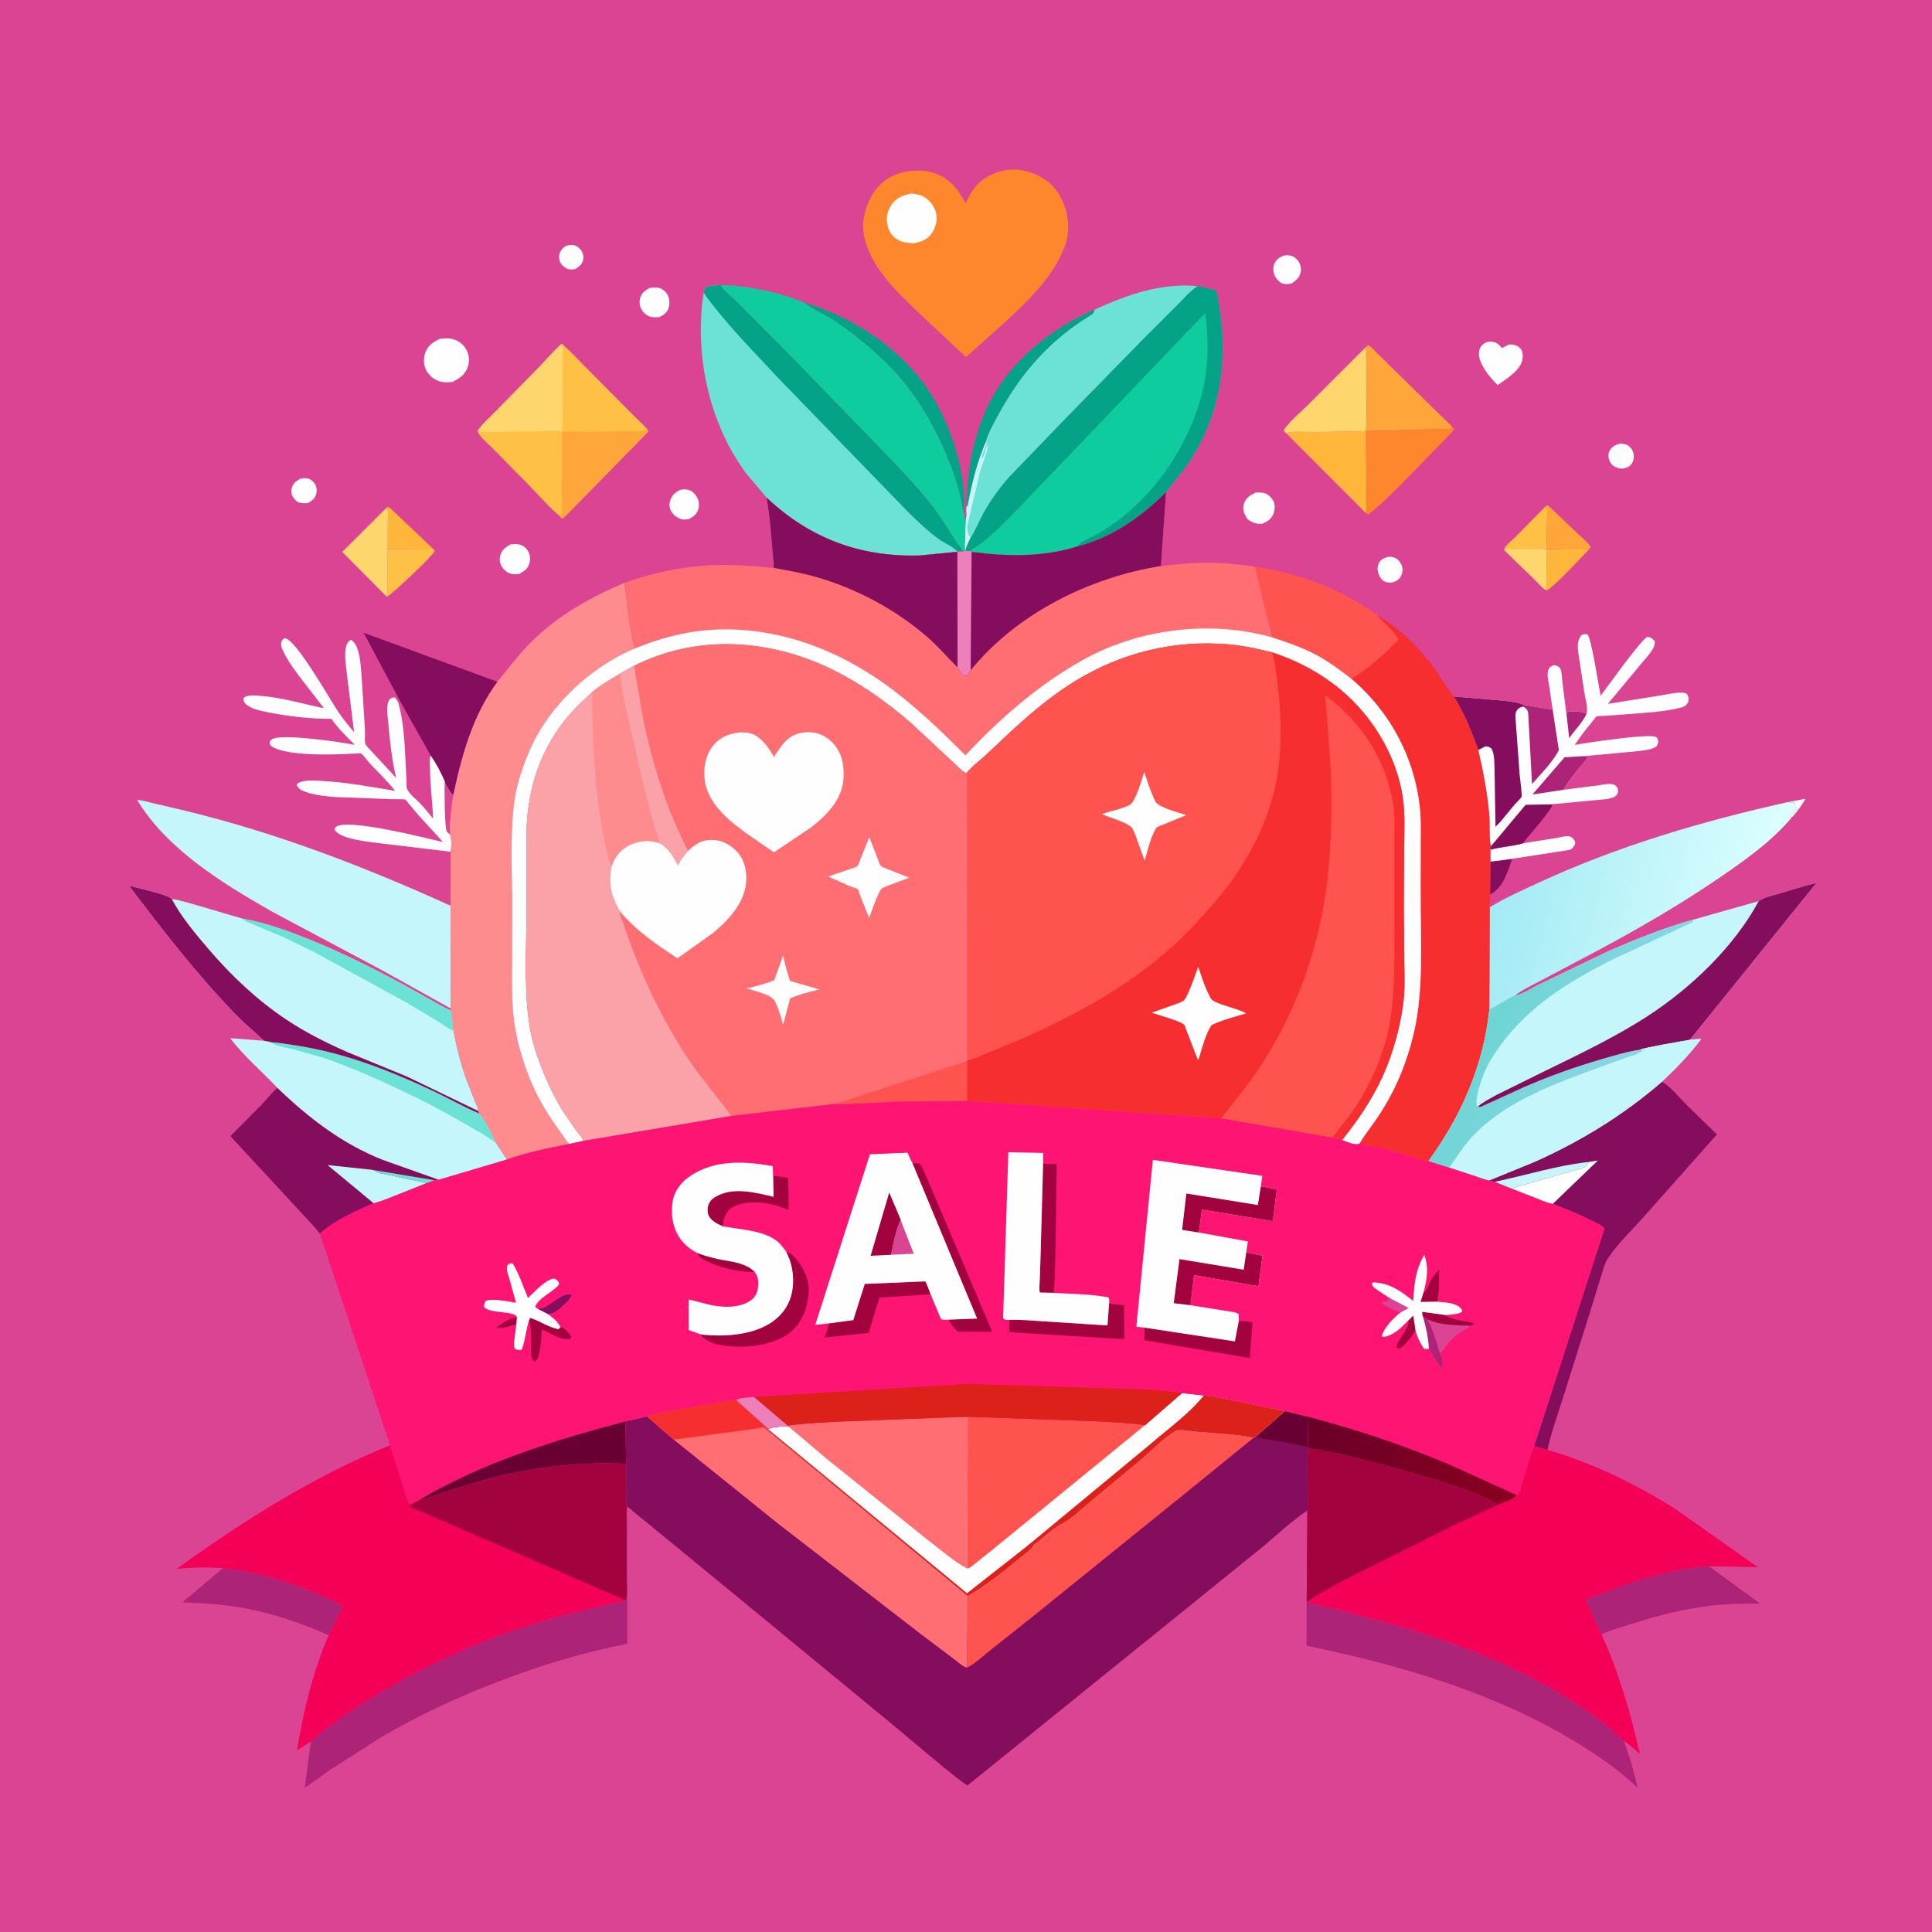 <svg version="1.1" xmlns="http://www.w3.org/2000/svg" style="display: block;" viewBox="0 0 2048 2048" width="1024" height="1024">
<defs>
	<linearGradient id="Gradient1" gradientUnits="userSpaceOnUse" x1="1590.45" y1="922.706" x2="1873.07" y2="988.959">
		<stop class="stop0" offset="0" stop-opacity="1" stop-color="rgb(162,234,244)"/>
		<stop class="stop1" offset="1" stop-opacity="1" stop-color="rgb(222,255,255)"/>
	</linearGradient>
	<linearGradient id="Gradient2" gradientUnits="userSpaceOnUse" x1="1580.88" y1="1069.4" x2="1725.35" y2="1148.77">
		<stop class="stop0" offset="0" stop-opacity="1" stop-color="rgb(109,213,211)"/>
		<stop class="stop1" offset="1" stop-opacity="1" stop-color="rgb(140,214,229)"/>
	</linearGradient>
	<linearGradient id="Gradient3" gradientUnits="userSpaceOnUse" x1="1584.23" y1="1615.74" x2="1395.28" y2="1494.23">
		<stop class="stop0" offset="0" stop-opacity="1" stop-color="rgb(138,0,32)"/>
		<stop class="stop1" offset="1" stop-opacity="1" stop-color="rgb(105,0,40)"/>
	</linearGradient>
</defs>
<path transform="translate(0,0)" fill="rgb(219,68,146)" d="M -0 -0 L 2048 0 L 2048 2048 L -0 2048 L -0 -0 z"/>
<path transform="translate(0,0)" fill="rgb(254,254,254)" d="M 1894.67 850.375 L 1913.97 846.68 C 1909.92 853.593 1905.16 860.61 1899.49 866.296 L 1897.16 866.296 L 1899 864.25 L 1901 862 C 1902.35 860.024 1903.02 859.166 1904.75 857.495 C 1903.5 855.741 1902.85 854.558 1902.6 852.429 L 1902.4 850.558 C 1899.66 851.101 1897.42 850.694 1894.67 850.375 z"/>
<path transform="translate(0,0)" fill="rgb(132,13,94)" d="M 1579.89 913.362 L 1603.11 910.351 C 1598.01 924.224 1593.61 940.897 1579.55 948.247 L 1579.89 913.362 z"/>
<path transform="translate(0,0)" fill="rgb(254,254,254)" d="M 600.363 260.5 C 602.573 259.859 604.688 259.567 607 259.723 C 610.469 259.958 613.633 262.241 615.735 264.899 C 617.81 267.523 618.805 271.415 618.289 274.72 C 617.524 279.626 614.456 282.279 610.5 284.824 C 608.524 285.54 606.229 285.874 604.129 285.599 C 600.077 285.069 596.209 282.091 594.15 278.628 C 592.636 276.082 592.316 271.723 593.171 268.887 C 594.457 264.625 596.657 262.738 600.363 260.5 z"/>
<path transform="translate(0,0)" fill="rgb(254,254,254)" d="M 1717.15 470.177 C 1719.8 470.449 1723.17 470.615 1725.5 472.05 C 1728.67 474.003 1730.8 477.315 1731.65 480.885 C 1732.49 484.41 1731.58 488.58 1729.59 491.586 C 1727.44 494.839 1724.1 495.89 1720.5 496.754 C 1717.74 496.734 1715.33 496.419 1712.77 495.288 C 1709.63 493.905 1706.96 490.975 1705.84 487.733 C 1704.68 484.366 1704.65 480.898 1706.33 477.697 C 1708.65 473.298 1712.66 471.585 1717.15 470.177 z"/>
<path transform="translate(0,0)" fill="rgb(254,254,254)" d="M 318.347 507.5 C 320.773 506.754 324.032 506.703 326.5 507.291 C 329.358 507.971 331.914 510.152 333.509 512.551 C 335.43 515.441 336.226 519.373 335.409 522.774 C 334.044 528.463 331.25 530.504 326.356 533.322 C 323.803 533.596 321.032 533.581 318.5 533.103 C 315.125 532.466 312.377 529.799 310.598 526.974 C 308.738 524.021 308.449 520.015 309.484 516.714 C 310.89 512.226 314.292 509.494 318.347 507.5 z"/>
<path transform="translate(0,0)" fill="rgb(254,254,254)" d="M 1470.3 590.5 C 1472.78 589.995 1475.08 590.152 1477.5 590.915 C 1481.07 592.043 1483.74 594.793 1485.34 598.122 C 1487.29 602.17 1487.11 606.109 1485.31 610.184 C 1483.5 614.272 1480.55 615.868 1476.5 617.255 C 1473.99 617.889 1470.92 617.611 1468.5 616.689 C 1465.73 615.635 1463.48 613.088 1462.21 610.476 C 1460.08 606.108 1459.56 601.673 1461.58 597.177 C 1463.36 593.228 1466.45 591.893 1470.3 590.5 z"/>
<path transform="translate(0,0)" fill="rgb(254,254,254)" d="M 1359.21 271.5 C 1361.49 270.836 1363.34 270.492 1365.74 270.651 C 1370.17 270.947 1372.93 272.743 1375.76 276.131 C 1378.43 279.331 1379.52 284.185 1378.81 288.271 C 1377.76 294.308 1373.99 297.069 1369.27 300.493 C 1366.63 300.982 1363.68 301.33 1361 300.911 C 1357.39 300.347 1354.48 297.41 1352.55 294.5 C 1349.96 290.593 1349.13 285.723 1350.34 281.156 C 1351.62 276.312 1354.98 273.731 1359.21 271.5 z"/>
<path transform="translate(0,0)" fill="rgb(254,254,254)" d="M 720.415 519.5 C 722.775 518.892 725.561 518.607 728 518.891 C 732.242 519.383 735.763 522.351 738.077 525.78 C 740.699 529.664 741.625 534.802 740.388 539.351 C 738.861 544.967 734.963 547.646 730.16 550.385 L 729.103 550.45 C 726.934 550.633 724.853 550.95 722.699 550.411 C 717.903 549.209 714.062 546.252 711.5 542.064 C 709.485 538.77 709.287 534.316 710.376 530.661 C 711.986 525.253 715.63 522.095 720.415 519.5 z"/>
<path transform="translate(0,0)" fill="rgb(254,254,254)" d="M 688.921 305.077 L 689.737 305.068 C 692.531 304.969 695.569 304.605 698.328 305.15 C 701.823 305.841 705.415 308.945 707.275 311.9 C 709.856 316.003 710.116 321.756 708.782 326.329 C 707.298 331.42 703.625 333.585 699.252 336.073 C 696.494 336.178 693.499 336.454 690.766 336.04 C 686.547 335.401 682.594 332.163 680.375 328.639 C 677.976 324.829 677.321 319.96 678.68 315.681 C 680.479 310.013 683.943 307.907 688.921 305.077 z"/>
<path transform="translate(0,0)" fill="rgb(254,254,254)" d="M 540.943 577.103 C 543.722 576.94 546.996 576.551 549.752 577.001 C 553.84 577.669 557.693 580.602 559.738 584.131 C 561.926 587.907 562.442 592.614 561.326 596.792 C 559.724 602.791 555.613 605.546 550.438 608.399 C 547.565 608.841 544.887 608.912 542.017 608.302 C 537.387 607.317 533.941 603.863 531.577 599.941 C 529.605 596.67 529.365 592.27 530.354 588.624 C 531.882 582.986 536.19 579.937 540.943 577.103 z"/>
<path transform="translate(0,0)" fill="rgb(254,254,254)" d="M 1331.13 522.133 C 1334.4 522.086 1338.07 521.842 1341.18 523.001 C 1344.82 524.363 1348.69 528.322 1350.2 531.903 C 1351.9 535.935 1351.38 541.181 1349.7 545.136 C 1347.43 550.455 1343.29 552.985 1338.19 555.212 C 1335.6 555.218 1332.58 555.361 1330.11 554.539 C 1326.54 553.354 1322.51 551.293 1320.77 547.819 L 1320.3 546.781 L 1319.72 545.648 C 1317.67 541.462 1317.34 537.382 1318.98 533 C 1321.09 527.33 1325.95 524.554 1331.13 522.133 z"/>
<path transform="translate(0,0)" fill="rgb(255,182,58)" d="M 1639.95 582.234 C 1654.15 582.255 1670.32 580.253 1684.21 582.558 C 1677.13 589.793 1645.69 624.199 1639.05 625.88 L 1639.72 582.787 L 1639.95 582.234 z"/>
<path transform="translate(0,0)" fill="rgb(254,214,110)" d="M 1594.97 580.892 C 1598.7 582.084 1602.65 581.679 1606.53 581.712 L 1629.44 581.8 C 1632.71 581.801 1636.84 581.205 1639.72 582.787 L 1639.05 625.88 C 1634.14 622.851 1629.56 617.157 1625.32 613.047 L 1594.52 583.195 L 1594.97 580.892 z"/>
<path transform="translate(0,0)" fill="rgb(254,192,69)" d="M 1639.11 536.089 C 1640.62 540.308 1640.03 545.294 1640.01 549.747 C 1639.96 560.399 1639.07 571.647 1639.95 582.234 L 1639.72 582.787 C 1636.84 581.205 1632.71 581.801 1629.44 581.8 L 1606.53 581.712 C 1602.65 581.679 1598.7 582.084 1594.97 580.892 C 1597.89 576.385 1603.72 571.866 1607.59 567.972 L 1639.11 536.089 z"/>
<path transform="translate(0,0)" fill="rgb(255,182,58)" d="M 410.143 537.844 C 412.068 537.695 412.053 537.271 413.609 538.607 L 458.953 581.582 L 411.014 581.989 L 411.121 551.172 C 411.123 547.132 411.872 541.49 410.143 537.844 z"/>
<path transform="translate(0,0)" fill="rgb(254,166,58)" d="M 1639.11 536.089 L 1641.07 535.798 L 1671.37 564.71 C 1676.23 569.348 1682.38 574.036 1686.2 579.5 C 1685.13 581.863 1685.83 580.868 1684.21 582.558 C 1670.32 580.253 1654.15 582.255 1639.95 582.234 C 1639.07 571.647 1639.96 560.399 1640.01 549.747 C 1640.03 545.294 1640.62 540.308 1639.11 536.089 z"/>
<path transform="translate(0,0)" fill="rgb(254,254,254)" d="M 1614.86 893.806 L 1649.59 888.364 C 1653.29 887.75 1660.09 885.782 1663.5 886.539 C 1664.31 886.719 1665.93 887.605 1666.5 888.021 C 1668.83 889.732 1669.52 891.837 1669.84 894.5 C 1668.3 897.519 1666.76 900.013 1663.3 901.005 L 1603.11 910.351 L 1579.89 913.362 L 1579.82 900.721 C 1591.25 897.476 1603.22 897.325 1614.86 893.806 z"/>
<path transform="translate(0,0)" fill="rgb(132,13,94)" d="M 1580.28 897.182 L 1617.2 853.085 L 1644.29 852.643 L 1645.62 853.839 C 1639.84 863.962 1630.68 873.835 1623.35 882.995 C 1620.51 886.534 1616.93 889.761 1614.86 893.806 C 1603.22 897.325 1591.25 897.476 1579.82 900.721 L 1580.28 897.182 z"/>
<path transform="translate(0,0)" fill="rgb(254,192,69)" d="M 458.953 581.582 L 460.92 584 C 457.891 590.187 416.853 628.653 410.971 632.082 C 410.235 626.434 410.929 620.373 410.96 614.668 L 411.014 581.989 L 458.953 581.582 z"/>
<path transform="translate(0,0)" fill="rgb(254,254,254)" d="M 1576.59 362.5 C 1578.23 362.235 1578.21 362.148 1579.58 362.165 C 1585.02 362.233 1587.54 363.887 1591.17 367.861 L 1592 368.796 C 1593.14 368.539 1593.98 368.236 1594.97 367.603 C 1597.27 366.133 1599.15 365.028 1602 365.153 C 1605.64 365.312 1609.55 366.763 1611.87 369.681 C 1614.11 372.484 1614.42 376.245 1614.04 379.688 C 1613.06 388.607 1606 394.437 1599.53 399.746 L 1587.6 408.24 C 1580.85 401.597 1573.75 393.234 1569.98 384.5 C 1567.88 379.62 1566.66 374.025 1568.97 368.956 C 1570.61 365.363 1573.1 363.986 1576.59 362.5 z"/>
<path transform="translate(0,0)" fill="rgb(254,254,254)" d="M 466.056 359.263 C 470.121 358.73 474.516 358.283 478.562 359.118 C 484.876 360.419 490.448 364.105 493.756 369.694 C 497.136 375.405 498.071 381.671 496.151 388.094 C 493.505 396.944 487.447 400.92 479.761 404.827 C 475.828 405.251 471.125 405.573 467.227 404.644 C 460.604 403.064 454.641 398.108 451.581 392.063 C 448.862 386.692 448.789 379.912 450.702 374.25 C 453.373 366.343 459.019 362.731 466.056 359.263 z"/>
<path transform="translate(0,0)" fill="rgb(254,214,110)" d="M 410.143 537.844 C 411.872 541.49 411.123 547.132 411.121 551.172 L 411.014 581.989 L 410.96 614.668 C 410.929 620.373 410.235 626.434 410.971 632.082 L 409.714 632.28 L 362.794 585.042 L 410.143 537.844 z"/>
<path transform="translate(0,0)" fill="rgb(4,162,135)" d="M 1160.3 328.196 C 1159.46 331.714 1159.16 332.47 1155.93 334.426 C 1113.41 360.181 1082.8 394.867 1059.04 438.383 C 1054.11 447.422 1047.81 458.052 1045.07 468.006 L 1044.85 468.947 C 1035.56 490.87 1029.92 513.64 1025.71 537 L 1024.84 536.818 L 1024.68 536.844 C 1024.71 503.74 1030.3 471.924 1042.43 441.113 C 1062.89 389.129 1110.15 349.833 1160.3 328.196 z"/>
<path transform="translate(0,0)" fill="rgb(4,162,135)" d="M 851.864 320.405 C 909.697 337.828 965.32 375.935 994.106 430.115 C 1008.16 456.573 1018.58 488.478 1021.6 518.356 C 1022.47 526.967 1022.09 535.957 1022.08 544.627 C 1019.88 539.233 1019.6 532.553 1018.17 526.848 C 1015.29 515.322 1011.84 504.052 1007.55 492.976 C 994.217 458.57 976.083 425.245 951.557 397.467 C 933.127 376.594 910.633 358.364 887.983 342.216 C 876.798 334.242 863.718 329.453 852.848 321.171 L 851.864 320.405 z"/>
<path transform="translate(0,0)" fill="rgb(255,182,58)" d="M 1363.11 458.944 C 1372.19 456.746 1384.18 458.156 1393.58 458.067 L 1448.02 457.035 L 1448.37 512 C 1448.47 522.428 1449.55 533.561 1447.83 543.863 L 1363.11 458.944 z"/>
<path transform="translate(0,0)" fill="rgb(254,214,110)" d="M 1447.72 368.038 C 1449.67 380.811 1448.52 394.896 1448.47 407.848 C 1448.39 424.136 1449 440.792 1448.02 457.035 L 1393.58 458.067 C 1384.18 458.156 1372.19 456.746 1363.11 458.944 C 1361.83 457.946 1361.52 457.388 1360.76 456 C 1367.1 446.37 1378.55 437.217 1386.87 428.919 L 1447.72 368.038 z"/>
<path transform="translate(0,0)" fill="rgb(254,166,58)" d="M 1447.72 368.038 L 1450 365.939 C 1453.01 366.848 1455.45 370.056 1457.66 372.243 L 1475.8 390.167 L 1539.13 452.118 L 1537.66 454.555 L 1448.02 457.035 C 1449 440.792 1448.39 424.136 1448.47 407.848 C 1448.52 394.896 1449.67 380.811 1447.72 368.038 z"/>
<path transform="translate(0,0)" fill="rgb(254,134,45)" d="M 1539.13 452.118 L 1541.19 454.5 C 1540.16 457.635 1536.81 460.438 1534.58 462.801 L 1518.28 479.45 C 1496.41 501.552 1474.71 525.976 1450.5 545.524 L 1447.83 543.863 C 1449.55 533.561 1448.47 522.428 1448.37 512 L 1448.02 457.035 L 1537.66 454.555 L 1539.13 452.118 z"/>
<path transform="translate(0,0)" fill="rgb(172,35,119)" d="M 236.199 1662.37 C 279.211 1666.37 325.567 1682.69 363.801 1702.51 L 348.353 1733.4 C 316.855 1719.31 284.143 1708.52 249.962 1703.17 C 231.196 1700.24 212.329 1699.38 193.38 1698.57 L 236.199 1662.37 z"/>
<path transform="translate(0,0)" fill="rgb(172,35,119)" d="M 1697.65 1732.38 L 1680.74 1695.88 C 1721.78 1678.92 1766.88 1663.34 1811.43 1660.19 L 1865.75 1699.82 C 1849.18 1700 1832.55 1700.01 1816.06 1701.82 C 1786.54 1705.06 1758.47 1712.13 1730.24 1721.16 C 1719.54 1724.59 1707.82 1727.68 1697.65 1732.38 z"/>
<path transform="translate(0,0)" fill="rgb(132,13,94)" d="M 423.282 741.707 L 385.508 670.778 L 527.332 722.727 C 501.247 758.09 489.513 800.555 480.581 842.827 C 477.368 841.155 476.334 837.822 474.271 835.012 C 472.51 832.615 472.044 830.968 471.38 828.129 C 467.175 818.425 462.488 809.532 456.478 800.817 L 423.282 741.707 z"/>
<path transform="translate(0,0)" fill="rgb(254,83,79)" d="M 1330.16 600.64 C 1371.06 606.859 1409.69 619.757 1444.76 642.072 C 1449.71 645.226 1455.89 648.268 1460.13 652.253 L 1460.65 652.904 C 1467.51 661.371 1477.54 667.992 1482.53 677.841 C 1468.6 692.991 1450.16 709.133 1432.44 719.514 C 1420.71 710.605 1409.42 701.93 1396.42 694.84 C 1381.28 686.581 1364.79 680.981 1348.45 675.657 L 1330.16 600.64 z"/>
<path transform="translate(0,0)" fill="rgb(254,254,254)" d="M 477.722 902.912 L 393.05 892.734 C 382.698 891.002 361.244 888.829 354.916 880 C 355.169 878.106 354.759 877.527 356.422 876.308 C 368.7 867.302 452.372 888.555 469.635 892.644 L 443.717 864.269 L 433.249 851.831 C 432.457 850.881 430.766 848.325 429.834 847.726 C 428.44 846.831 417.35 847.253 415.174 847.188 L 355.912 844.891 C 345.45 844.107 334.024 843.076 324.131 839.487 C 319.477 837.799 316.579 836.522 314.485 832 L 316 830.078 C 323.996 826.226 334.391 827.483 343 827.965 C 368.439 829.39 393.556 834.168 418.66 838.297 C 410.622 827.597 400.126 818.125 391.122 808.165 C 389.416 806.278 384.51 799.453 382.501 798.563 C 381.855 798.277 379.091 798.726 378.191 798.768 L 361.066 799.487 C 344.569 800.067 299.671 800.884 286.766 790.225 C 285.795 787.978 285.858 787.691 286.276 785.26 L 288.498 783.575 C 297.983 777.429 360.743 786.43 374.818 789.375 L 376.087 789.653 C 367.82 781.215 358.959 772.779 352.109 763.137 L 351.301 761.988 C 329.734 762.106 306.313 759.441 285.186 755.284 C 278.074 753.885 269.042 752.29 262.989 748.225 C 259.65 745.982 258.685 744.818 257.743 741 L 259 739.031 C 264.416 736.334 270.597 737.231 276.432 737.669 C 299.085 739.368 321.154 746.243 343.392 750.687 L 322.133 723.265 C 313.902 712.483 304.501 700.478 299.132 687.912 C 297.774 684.734 297.533 682.255 298.764 678.953 C 299.866 677.995 300.928 676.324 302.494 676.625 C 314.495 678.934 349.643 741.378 358.844 755 C 363.847 762.405 369.75 769.318 375.375 776.261 L 367.551 713.218 C 366.813 705.317 365.088 695.439 366.39 687.625 C 367.103 683.345 368.387 680.551 372 678.124 C 374.959 680.018 377.068 683.046 378.35 686.3 C 382.381 696.524 382.703 709.836 383.556 720.714 L 386.899 774 C 387.089 777.615 386.301 786.185 387.491 788.965 C 388.379 791.04 392.528 794.86 394.085 796.693 L 419.98 824.639 C 415.353 805.903 413.447 786.225 411.656 767.016 C 410.986 759.829 408.968 748.303 412.5 741.839 C 414.983 739.999 415.328 739.207 418.5 739.388 L 421.686 743.305 L 422.098 744.641 C 428.099 764.752 428.98 789.535 430.075 810.5 L 430.948 829.036 C 431.018 830.629 430.708 834.106 431.231 835.519 C 433.549 841.772 441.047 847.089 445.5 851.777 C 450.323 856.856 454.684 862.535 459.212 867.893 C 458.436 850.657 456.11 833.699 455.862 816.395 C 455.79 811.434 455.187 805.577 456.478 800.817 C 462.488 809.532 467.175 818.425 471.38 828.129 C 472.044 830.968 472.51 832.615 474.271 835.012 C 476.334 837.822 477.368 841.155 480.581 842.827 C 478.439 856.842 476.65 870.731 477.2 884.945 C 478.878 889.884 478.588 897.781 477.722 902.912 z"/>
<path transform="translate(0,0)" fill="rgb(219,68,146)" d="M 471.38 828.129 C 472.044 830.968 472.51 832.615 474.271 835.012 C 476.334 837.822 477.368 841.155 480.581 842.827 C 478.439 856.842 476.65 870.731 477.2 884.945 L 473.734 881.5 C 471.178 878.375 471.009 835.027 471.38 828.129 z"/>
<path transform="translate(0,0)" fill="rgb(132,13,94)" d="M 339.058 1307.71 C 332.488 1298.9 324.118 1290.96 316.788 1282.73 L 244.224 1204.41 L 277.64 1170.64 C 283.078 1165 288.091 1158.17 294.155 1153.26 C 327.618 1185.27 362.237 1212.13 405.75 1229.5 L 465.114 1250.55 L 460.289 1251.03 C 457.473 1252.57 455.014 1253.49 451.91 1254.29 C 446.514 1256.22 398.686 1276.2 396.06 1275.49 C 376.244 1284.04 355.352 1293.31 339.058 1307.71 z"/>
<path transform="translate(0,0)" fill="rgb(108,225,213)" d="M 394.412 1240.04 L 460.289 1251.03 C 457.473 1252.57 455.014 1253.49 451.91 1254.29 C 445.78 1252.09 439.987 1251.57 433.677 1250.31 L 411.139 1245.3 C 408.118 1244.65 402.524 1244.16 400 1242.65 C 397.98 1241.44 396.648 1240.81 394.412 1240.04 z"/>
<path transform="translate(0,0)" fill="rgb(196,246,251)" d="M 396.06 1275.49 L 347.204 1235 L 394.412 1240.04 C 396.648 1240.81 397.98 1241.44 400 1242.65 C 402.524 1244.16 408.118 1244.65 411.139 1245.3 L 433.677 1250.31 C 439.987 1251.57 445.78 1252.09 451.91 1254.29 C 446.514 1256.22 398.686 1276.2 396.06 1275.49 z"/>
<path transform="translate(0,0)" fill="rgb(172,35,119)" d="M 1385.13 1697.71 L 1385.76 1697.73 L 1387.16 1698.3 C 1396.95 1702.12 1408.4 1703.86 1418.63 1706.39 L 1469.03 1719.83 C 1536.78 1738.73 1605.05 1763.96 1664.53 1801.84 C 1684.33 1814.45 1704.46 1828.77 1721.19 1845.3 C 1727.54 1861.66 1732.03 1877.91 1735.87 1895 C 1717.28 1877.07 1695.51 1862.13 1673.58 1848.58 C 1587.09 1795.15 1484.02 1764.75 1385.03 1744.54 L 1385.13 1697.71 z"/>
<path transform="translate(0,0)" fill="rgb(172,35,119)" d="M 664.206 1596.11 L 665.253 1597.23 L 664.884 1599.01 C 664.036 1603.47 664.601 1608.6 664.685 1613.15 L 664.881 1638.48 L 664.913 1742.51 C 618.409 1751.43 574.054 1765.11 529.867 1781.92 C 485.451 1798.83 442.491 1818.6 401.659 1843.02 L 348.912 1876.77 C 340.363 1882.61 331.962 1889.67 323.097 1894.87 L 329.441 1846.24 C 350.346 1827.49 375.329 1810.98 399.368 1796.49 C 455.205 1762.82 517.24 1734.98 580 1717.09 L 625.864 1705.04 L 651.778 1699.21 C 655.685 1698.31 659.51 1698.22 663.101 1696.33 C 665.746 1691.34 664.049 1676.57 664.042 1670.52 L 664.206 1596.11 z"/>
<path transform="translate(0,0)" fill="rgb(108,225,213)" d="M 1160.3 328.196 C 1195.12 312.31 1230.97 299.61 1269.73 303.31 C 1262.28 308.051 1255.87 315.665 1249.56 321.913 L 1212.39 359.084 L 1132.77 440.474 L 1069.42 506.156 C 1058.99 518.034 1049.86 531.042 1042.11 544.822 C 1040.13 548.353 1030.5 569.293 1028.85 570.321 C 1026.73 574.629 1024.72 578.556 1023.7 583.294 C 1021.94 580.494 1022.83 577.152 1022.93 574 C 1023.19 566.39 1023.07 558.774 1023.75 551.183 C 1024.4 548.366 1024.78 546.054 1024.46 543.155 C 1024.21 540.81 1024.26 539.159 1024.68 536.844 L 1024.84 536.818 L 1025.71 537 C 1029.92 513.64 1035.56 490.87 1044.85 468.947 L 1045.07 468.006 C 1047.81 458.052 1054.11 447.422 1059.04 438.383 C 1082.8 394.867 1113.41 360.181 1155.93 334.426 C 1159.16 332.47 1159.46 331.714 1160.3 328.196 z"/>
<path transform="translate(0,0)" fill="rgb(196,246,251)" d="M 1044.85 468.947 L 1046.55 469.054 C 1044.72 473.556 1040.48 481.779 1040.75 486.505 C 1042.07 484.918 1042.26 484.323 1043 482.5 L 1043.75 480.75 L 1044.5 477.51 C 1045.15 475.143 1046.01 473.055 1047.69 471.25 C 1046.35 480.968 1041.09 491.808 1038.5 501.556 L 1025.86 555.591 C 1025.13 558.417 1025.48 564.559 1026.89 567.154 L 1027.69 568.276 L 1028.85 570.321 C 1026.73 574.629 1024.72 578.556 1023.7 583.294 C 1021.94 580.494 1022.83 577.152 1022.93 574 C 1023.19 566.39 1023.07 558.774 1023.75 551.183 C 1024.4 548.366 1024.78 546.054 1024.46 543.155 C 1024.21 540.81 1024.26 539.159 1024.68 536.844 L 1024.84 536.818 L 1025.71 537 C 1029.92 513.64 1035.56 490.87 1044.85 468.947 z"/>
<path transform="translate(0,0)" fill="rgb(254,192,69)" d="M 506.045 457.086 C 510.99 449.655 518.828 442.926 525.044 436.481 L 568.587 392.086 C 577.554 383.047 585.888 372.971 595.342 364.5 L 597.105 365.963 C 604.733 372.288 611.566 379.871 618.545 386.912 L 654.691 423.404 L 674.998 443.733 C 678.63 447.332 683.031 450.961 686.144 455.001 L 687.198 457.502 L 596.852 549.668 C 594.635 548.733 595.458 549.407 594.198 547.896 C 582.034 537.759 570.773 524.475 559.602 513.168 L 521.938 474.939 C 517.151 470.059 508.575 463.411 506.045 457.086 z"/>
<path transform="translate(0,0)" fill="rgb(254,214,110)" d="M 506.045 457.086 C 510.99 449.655 518.828 442.926 525.044 436.481 L 568.587 392.086 C 577.554 383.047 585.888 372.971 595.342 364.5 L 597.105 365.963 C 595.457 388.221 596.522 411.23 596.278 433.603 C 596.197 441.057 596.847 449.653 595.699 456.976 L 540.56 457.611 C 529.171 457.72 517.331 458.527 506.045 457.086 z"/>
<path transform="translate(0,0)" fill="rgb(254,166,58)" d="M 686.144 455.001 L 687.198 457.502 L 596.852 549.668 C 594.635 548.733 595.458 549.407 594.198 547.896 C 596.89 542.924 595.454 529.341 595.488 523.57 L 595.984 457.705 C 604.376 456.767 613.76 457.654 622.281 457.703 L 664.815 457.2 C 671.004 457.076 681.089 458.454 686.144 455.001 z"/>
<path transform="translate(0,0)" fill="rgb(15,204,159)" d="M 764.681 302.137 C 793.758 302.888 824.836 309.601 851.864 320.405 L 852.848 321.171 C 863.718 329.453 876.798 334.242 887.983 342.216 C 910.633 358.364 933.127 376.594 951.557 397.467 C 976.083 425.245 994.217 458.57 1007.55 492.976 C 1011.84 504.052 1015.29 515.322 1018.17 526.848 C 1019.6 532.553 1019.88 539.233 1022.08 544.627 C 1022.44 547.084 1022.64 548.918 1023.75 551.183 C 1023.07 558.774 1023.19 566.39 1022.93 574 C 1022.83 577.152 1021.94 580.494 1023.7 583.294 L 1024.32 583.902 L 1021.11 584.385 C 1018.58 580.131 1015.19 576.438 1012.5 572.243 C 1005.4 561.176 998.442 549.575 990.502 539.106 C 969.289 511.136 943.778 486.41 919.648 460.984 L 831.683 370.458 L 782.215 320.785 L 769.76 309.157 C 768.716 308.139 766.157 306.213 765.5 304.989 C 765.033 304.117 764.954 303.087 764.681 302.137 z"/>
<path transform="translate(0,0)" fill="rgb(254,254,254)" d="M 1682.05 756.022 L 1682.23 754.887 C 1682.77 748.409 1680.48 740.199 1679.4 733.711 L 1674.17 699.168 C 1672.94 690.341 1670.31 680.525 1676.5 673.159 C 1679.33 672.031 1679.78 672.009 1682.8 672.5 C 1687.2 677.428 1694.4 726.162 1696.71 737.521 C 1704.15 727.804 1740.08 677.158 1746.5 675.037 C 1750.18 675.81 1751.5 676.765 1754.04 679.5 C 1754.93 684.28 1751.59 688.736 1748.95 692.598 L 1704.36 746.152 L 1763.19 736.728 C 1769.42 735.773 1782.49 732.404 1788.08 735.5 C 1790.3 739.027 1789.91 739.954 1789.74 744 C 1787.72 747.389 1786.08 749.034 1782.15 750.032 C 1763.75 754.713 1742.13 755.711 1723.07 757.26 L 1699.92 758.886 C 1698.54 758.972 1693.62 758.797 1692.71 759.32 C 1691.23 760.176 1688.89 763.783 1687.7 765.196 C 1681.09 773.007 1674.95 781.203 1669.19 789.657 C 1680.16 787.581 1749.3 777.109 1755.38 781.286 C 1756.89 782.327 1757.12 783.409 1757.91 785 C 1757.56 787.927 1757.39 789.224 1755.5 791.63 C 1748.82 795.538 1739.24 795.792 1731.65 796.713 L 1678.87 801.521 L 1682.84 802.5 C 1682.22 804.726 1681.74 805.078 1680.24 806.779 C 1672.27 815.79 1663.43 826.807 1657.45 837.194 L 1694.39 832.506 C 1699.31 831.839 1708.1 829.438 1712.09 832.468 C 1713.64 833.651 1714.92 834.942 1715.2 837 C 1715.52 839.418 1714.88 841.858 1712.99 843.5 C 1708.33 847.564 1697.55 847.479 1691.5 848.166 L 1647.44 852.311 C 1647.32 852.318 1644.48 852.32 1644.29 852.643 L 1617.2 853.085 L 1580.28 897.182 C 1578.17 886.502 1579.55 874.323 1578.6 863.356 C 1576.63 840.528 1572.18 817.464 1566.97 795.156 C 1559.71 775.076 1552.27 756.547 1541.01 738.31 L 1592.37 742.621 C 1599.35 743.506 1608.17 744.008 1614.57 747.046 L 1645.85 752.169 L 1642.13 726.465 C 1641.26 720.835 1638.79 713.084 1642.49 708.065 C 1643.67 706.466 1645.25 705.853 1647 705.108 C 1649.7 705.431 1652.43 706.091 1653.89 708.687 C 1655.76 711.992 1655.65 718.229 1656.11 722 L 1659.89 752.454 C 1659.94 752.859 1660.31 756.587 1660.56 756.719 L 1661.29 755.011 C 1665.4 752.821 1677.34 754.699 1682.05 756.022 z"/>
<path transform="translate(0,0)" fill="rgb(172,35,119)" d="M 1660.56 756.719 L 1661.29 755.011 C 1665.4 752.821 1677.34 754.699 1682.05 756.022 C 1678.28 765.265 1669.11 774.13 1663.39 782.539 L 1660.56 756.719 z"/>
<path transform="translate(0,0)" fill="rgb(172,35,119)" d="M 1657.45 837.194 L 1624.46 842.17 L 1658.47 802.813 L 1678.87 801.521 L 1682.84 802.5 C 1682.22 804.726 1681.74 805.078 1680.24 806.779 C 1672.27 815.79 1663.43 826.807 1657.45 837.194 z"/>
<path transform="translate(0,0)" fill="rgb(172,35,119)" d="M 1614.57 747.046 L 1645.85 752.169 L 1652.5 795.281 C 1645.29 808.556 1633.94 819.789 1624.02 831.101 L 1619.98 756 C 1619.21 751.959 1617.91 751.253 1614.79 749.038 L 1614.57 747.046 z"/>
<path transform="translate(0,0)" fill="rgb(132,13,94)" d="M 1541.01 738.31 L 1592.37 742.621 C 1599.35 743.506 1608.17 744.008 1614.57 747.046 L 1614.79 749.038 C 1612 749.461 1610.13 750.229 1608.36 752.5 C 1606.1 755.415 1606.29 758.029 1606.52 761.5 L 1610.91 821.651 C 1611.5 827.857 1612.59 834.089 1612.88 840.313 C 1612.9 840.917 1613.23 843.884 1612.98 844.431 C 1611.95 846.749 1607.42 850.752 1605.59 852.861 L 1590.32 871.315 L 1585.3 876.433 L 1584.33 818.905 C 1584.04 811.578 1584.8 799.775 1580.98 793.5 C 1578.57 791.678 1577.52 791.248 1574.5 791.169 L 1566.97 795.156 C 1559.71 775.076 1552.27 756.547 1541.01 738.31 z"/>
<path transform="translate(0,0)" fill="rgb(196,246,251)" d="M 294.155 1153.26 C 277.442 1135.56 258.859 1119.93 243.939 1100.53 L 279.843 1103.25 C 281.155 1103.52 285.915 1104.03 286.727 1104.72 C 295.868 1105.22 304.713 1106.88 313.751 1108.25 C 364.703 1115.96 412.386 1134.52 458.797 1156.36 C 475.293 1164.12 491.385 1173.34 508.122 1180.48 C 515.027 1187.94 521.001 1201.28 525.236 1210.71 L 537.388 1229.17 L 465.114 1250.55 L 405.75 1229.5 C 362.237 1212.13 327.618 1185.27 294.155 1153.26 z"/>
<path transform="translate(0,0)" fill="rgb(108,225,213)" d="M 286.727 1104.72 C 295.868 1105.22 304.713 1106.88 313.751 1108.25 C 364.703 1115.96 412.386 1134.52 458.797 1156.36 C 475.293 1164.12 491.385 1173.34 508.122 1180.48 C 515.027 1187.94 521.001 1201.28 525.236 1210.71 C 520.437 1208.49 516.168 1204.77 511.616 1202.01 L 479.401 1183.6 C 446.811 1165.55 413.555 1149.63 379.214 1135.22 C 366.294 1129.8 353.191 1124.62 339.836 1120.36 L 309.08 1111.91 C 301.565 1110.02 293.201 1109.24 286.727 1104.72 z"/>
<path transform="translate(0,0)" fill="rgb(132,13,94)" d="M 1761.78 1146.62 C 1771.44 1152.34 1780.57 1163.99 1788.58 1171.96 L 1819.99 1202.55 L 1740.53 1292.02 C 1728.5 1305.38 1714.45 1318.89 1704.51 1333.77 C 1700.82 1339.29 1699.17 1346.69 1697.17 1353 L 1685.39 1391.27 L 1656.75 1482 C 1651.03 1500.11 1644.39 1518.37 1640.34 1536.92 L 1626.27 1532.86 L 1700.8 1302.13 C 1698.17 1298.85 1691.87 1296.21 1688.12 1294.33 C 1674.47 1287.48 1660.24 1281.53 1645.93 1276.21 C 1641.56 1275.79 1637.12 1273.62 1633 1272.12 L 1601.79 1259.86 L 1584.33 1252.83 L 1578.41 1251.34 L 1626.28 1231.77 C 1675.81 1209.69 1720.67 1182.14 1761.78 1146.62 z"/>
<path transform="translate(0,0)" fill="rgb(196,246,251)" d="M 1584.33 1252.83 C 1617.56 1245.8 1650.42 1235.4 1684.3 1231.71 C 1682.21 1235.86 1681.67 1236.8 1677.09 1238.27 L 1601.79 1259.86 L 1584.33 1252.83 z"/>
<path transform="translate(0,0)" fill="rgb(254,254,254)" d="M 1684.3 1231.71 L 1693.84 1230.18 L 1645.93 1276.21 C 1641.56 1275.79 1637.12 1273.62 1633 1272.12 L 1601.79 1259.86 L 1677.09 1238.27 C 1681.67 1236.8 1682.21 1235.86 1684.3 1231.71 z"/>
<path transform="translate(0,0)" fill="rgb(196,246,251)" d="M 477.985 1069.14 L 406.64 1029.38 L 289.177 966.794 C 236.621 936.801 177.153 900.752 145.305 847.835 C 150.713 848.281 156.257 850.04 161.564 851.235 L 196.124 859.381 C 293.704 882.971 386.297 918.724 477.54 960.099 L 477.985 1069.14 z"/>
<path transform="translate(0,0)" fill="url(#Gradient1)" d="M 1579.19 961.685 C 1595.78 951.543 1613.88 943.609 1631.52 935.454 C 1715.49 896.629 1804.54 870.509 1894.67 850.375 C 1897.42 850.694 1899.66 851.101 1902.4 850.558 L 1902.6 852.429 C 1902.85 854.558 1903.5 855.741 1904.75 857.495 C 1903.02 859.166 1902.35 860.024 1901 862 L 1899 864.25 L 1897.16 866.296 L 1899.49 866.296 C 1878.67 891.419 1849.85 911.861 1823.05 930.177 C 1776.76 961.8 1728.79 989.163 1679.24 1015.21 L 1632.11 1040.08 C 1623.66 1044.6 1613.46 1049.22 1606.01 1055.25 C 1596.46 1059.27 1588.28 1066.01 1578.74 1070.08 L 1579.19 961.685 z"/>
<path transform="translate(0,0)" fill="rgb(254,134,45)" d="M 1066.82 180.284 C 1081.67 178.284 1096.6 182.541 1108.82 191.003 C 1120.17 198.861 1128.48 213.987 1130.95 227.393 L 1131.23 229 C 1132.36 234.998 1132.46 241.415 1131.93 247.5 C 1131.17 256.394 1127.37 265.264 1123.38 273.159 C 1110.16 299.351 1088.75 319.457 1067.74 339.369 L 1024.02 378.471 L 983.72 340.844 C 960.426 318.431 930.559 293.126 919.3 261.963 L 918.668 260.173 C 914.76 249.284 913.659 238.114 916.491 226.781 C 920.384 211.206 928.521 196.584 942.777 188.362 C 955.898 180.794 973.957 178.799 988.478 182.925 C 1005.96 187.891 1015.39 200.214 1023.68 215.509 C 1025.86 210.623 1028.24 205.884 1031.31 201.485 C 1039.92 189.141 1052.27 182.851 1066.82 180.284 z"/>
<path transform="translate(0,0)" fill="rgb(254,254,254)" d="M 965.948 205.187 C 971.126 205.621 975.841 206.306 980.302 209.169 C 986.294 213.015 991.079 219.64 992.451 226.646 C 993.861 233.842 991.743 241.696 987.456 247.597 C 982.492 254.428 976.32 256.614 968.31 257.866 C 962.683 257.392 957.128 257.122 952.06 254.343 C 946.145 251.1 942.537 245.849 940.945 239.375 C 938.977 231.372 940.477 223.743 945.108 217 C 950.328 209.399 957.365 206.971 965.948 205.187 z"/>
<path transform="translate(0,0)" fill="rgb(196,246,251)" d="M 279.843 1103.25 C 270.562 1094.15 260.419 1086.18 251.239 1076.77 C 209.305 1033.75 173.044 986.875 136.906 939.014 C 144.552 941.036 178.471 948.237 182.098 953.058 C 190.408 953.913 199.144 956.973 207.238 959.168 L 257.061 973.783 C 280.807 978.043 303.907 986.285 326.241 995.22 C 360.798 1009.04 394.404 1025.77 427.144 1043.45 L 458.081 1060.68 C 464.515 1064.31 471.017 1068.51 477.974 1071.03 C 479.842 1078.05 479.777 1085.54 480.754 1092.74 C 484.122 1110.47 488.49 1128.09 494.718 1145.05 L 503.712 1168.1 C 504.907 1171.05 506.983 1174.51 506.968 1177.7 L 508.122 1180.48 C 491.385 1173.34 475.293 1164.12 458.797 1156.36 C 412.386 1134.52 364.703 1115.96 313.751 1108.25 C 304.713 1106.88 295.868 1105.22 286.727 1104.72 C 285.915 1104.03 281.155 1103.52 279.843 1103.25 z"/>
<path transform="translate(0,0)" fill="rgb(108,225,213)" d="M 257.061 973.783 C 280.807 978.043 303.907 986.285 326.241 995.22 C 360.798 1009.04 394.404 1025.77 427.144 1043.45 L 458.081 1060.68 C 464.515 1064.31 471.017 1068.51 477.974 1071.03 C 479.842 1078.05 479.777 1085.54 480.754 1092.74 C 474.942 1090.55 469.343 1085.8 464.017 1082.53 L 430.198 1062.36 L 332.247 1008.76 L 301.656 993.974 L 271.173 981.049 C 266.159 978.925 261.023 977.694 257.061 973.783 z"/>
<path transform="translate(0,0)" fill="rgb(132,13,94)" d="M 279.843 1103.25 C 270.562 1094.15 260.419 1086.18 251.239 1076.77 C 209.305 1033.75 173.044 986.875 136.906 939.014 C 144.552 941.036 178.471 948.237 182.098 953.058 C 192.438 972.443 207.63 990.387 221.94 1007.07 C 245.597 1034.64 272.669 1060.18 302.922 1080.43 C 323.503 1094.2 345.841 1105.42 368.492 1115.37 L 431.79 1141.36 L 506.968 1177.7 L 508.122 1180.48 C 491.385 1173.34 475.293 1164.12 458.797 1156.36 C 412.386 1134.52 364.703 1115.96 313.751 1108.25 C 304.713 1106.88 295.868 1105.22 286.727 1104.72 C 285.915 1104.03 281.155 1103.52 279.843 1103.25 z"/>
<path transform="translate(0,0)" fill="rgb(108,225,213)" d="M 745.857 310.324 C 746.312 307.93 746.722 306.503 748.128 304.5 C 753.487 302.613 759.058 302.524 764.681 302.137 C 764.954 303.087 765.033 304.117 765.5 304.989 C 766.157 306.213 768.716 308.139 769.76 309.157 L 782.215 320.785 L 831.683 370.458 L 919.648 460.984 C 943.778 486.41 969.289 511.136 990.502 539.106 C 998.442 549.575 1005.4 561.176 1012.5 572.243 C 1015.19 576.438 1018.58 580.131 1021.11 584.385 L 1014.91 584.938 L 974.93 588.821 C 911.873 590.643 858.566 570.802 812.562 527.465 L 790.535 501.233 C 751.097 447.577 736.033 375.811 745.857 310.324 z"/>
<path transform="translate(0,0)" fill="rgb(4,162,135)" d="M 745.857 310.324 C 746.312 307.93 746.722 306.503 748.128 304.5 C 753.487 302.613 759.058 302.524 764.681 302.137 C 764.954 303.087 765.033 304.117 765.5 304.989 C 766.157 306.213 768.716 308.139 769.76 309.157 L 782.215 320.785 L 831.683 370.458 L 919.648 460.984 C 943.778 486.41 969.289 511.136 990.502 539.106 C 998.442 549.575 1005.4 561.176 1012.5 572.243 C 1015.19 576.438 1018.58 580.131 1021.11 584.385 L 1014.91 584.938 C 1012.38 580.699 1001.55 575.819 997.085 572.758 C 984.568 564.172 973.695 553.472 962.821 542.954 L 825.513 401.312 C 797.844 371.555 769.634 343.487 745.857 310.324 z"/>
<path transform="translate(0,0)" fill="rgb(15,204,159)" d="M 1028.85 570.321 C 1030.5 569.293 1040.13 548.353 1042.11 544.822 C 1049.86 531.042 1058.99 518.034 1069.42 506.156 L 1132.77 440.474 L 1212.39 359.084 L 1249.56 321.913 C 1255.87 315.665 1262.28 308.051 1269.73 303.31 C 1276.5 304.502 1282.89 305.949 1289.43 308.09 L 1291.64 319.467 C 1302.45 381.47 1294.29 441.639 1257.5 494.158 L 1236.04 521.541 C 1209.59 548.265 1178.67 569.769 1141.74 579.291 C 1109.88 589.314 1076.24 590.01 1043.26 586.581 L 1042.95 586.365 L 1029.96 585.097 L 1028.97 584.064 L 1024.32 583.902 L 1023.7 583.294 C 1024.72 578.556 1026.73 574.629 1028.85 570.321 z"/>
<path transform="translate(0,0)" fill="rgb(4,162,135)" d="M 1028.85 570.321 C 1030.5 569.293 1040.13 548.353 1042.11 544.822 C 1049.86 531.042 1058.99 518.034 1069.42 506.156 L 1132.77 440.474 L 1212.39 359.084 L 1249.56 321.913 C 1255.87 315.665 1262.28 308.051 1269.73 303.31 C 1276.5 304.502 1282.89 305.949 1289.43 308.09 L 1291.64 319.467 C 1302.45 381.47 1294.29 441.639 1257.5 494.158 L 1236.04 521.541 C 1209.59 548.265 1178.67 569.769 1141.74 579.291 C 1145.74 574.105 1152.71 571.602 1158.41 568.532 C 1165.56 564.681 1172.75 560.515 1179.41 555.843 C 1199.2 541.947 1216.18 524.982 1230.83 505.806 C 1254.27 475.123 1273.05 434.736 1278.25 396.232 C 1281.11 375.134 1280.36 352.801 1277.58 331.785 L 1145.03 470.5 L 1077.66 540.82 C 1066.15 552.327 1054.81 564.409 1042.02 574.525 C 1038.19 577.451 1032.11 580.719 1028.97 584.064 L 1024.32 583.902 L 1023.7 583.294 C 1024.72 578.556 1026.73 574.629 1028.85 570.321 z"/>
<path transform="translate(0,0)" fill="rgb(247,46,48)" d="M 1460.13 652.253 C 1483.64 665.507 1506.55 688.921 1522.2 710.833 C 1528.54 719.703 1533.99 730.025 1541.01 738.31 C 1552.27 756.547 1559.71 775.076 1566.97 795.156 C 1572.18 817.464 1576.63 840.528 1578.6 863.356 C 1579.55 874.323 1578.17 886.502 1580.28 897.182 L 1579.82 900.721 L 1579.89 913.362 L 1579.55 948.247 L 1579.19 961.685 L 1578.74 1070.08 C 1572.84 1129.01 1548.78 1183.26 1514.16 1230.88 C 1509.64 1230.52 1504.42 1228.33 1500 1227.01 L 1470.41 1218.55 C 1460.8 1216.07 1450.68 1214.9 1441.25 1212.02 C 1446.68 1202.75 1453.78 1194.13 1459.8 1185.17 C 1468.97 1171.53 1477.08 1156.9 1483.52 1141.77 C 1492.28 1121.17 1499.18 1097.48 1502.43 1075.39 C 1508.59 1033.53 1505.85 989.403 1505.92 947.124 L 1505.97 893.612 C 1505.96 882.571 1506.42 871.296 1505.47 860.294 C 1500.72 805.366 1474.45 755.123 1432.44 719.514 C 1450.16 709.133 1468.6 692.991 1482.53 677.841 C 1477.54 667.992 1467.51 661.371 1460.65 652.904 L 1460.13 652.253 z"/>
<path transform="translate(0,0)" fill="rgb(254,139,142)" d="M 527.332 722.727 C 538.259 709.217 548.559 695.367 560.744 682.901 C 589.618 653.359 624.261 633.796 661.922 617.843 C 665.053 641.155 666.856 664.661 672.743 687.5 C 624.879 707.378 580.401 749.683 560.441 797.713 C 553.661 814.027 547.753 831.027 545.364 848.594 C 540.311 885.764 543.035 925.161 542.934 962.691 L 542.758 1026.63 C 542.721 1045.5 542.457 1064.06 544.973 1082.8 C 547.82 1104 554.36 1125.93 562.5 1145.69 C 570.749 1165.71 581.938 1183.51 594.672 1200.9 C 597.374 1204.59 600.252 1209.79 603.72 1212.6 C 581.823 1216.99 558.427 1221.59 537.388 1229.17 L 525.236 1210.71 C 521.001 1201.28 515.027 1187.94 508.122 1180.48 L 506.968 1177.7 C 506.983 1174.51 504.907 1171.05 503.712 1168.1 L 494.718 1145.05 C 488.49 1128.09 484.122 1110.47 480.754 1092.74 C 479.777 1085.54 479.842 1078.05 477.974 1071.03 L 477.985 1069.14 L 477.54 960.099 L 477.722 902.912 C 478.588 897.781 478.878 889.884 477.2 884.945 C 476.65 870.731 478.439 856.842 480.581 842.827 C 489.513 800.555 501.247 758.09 527.332 722.727 z"/>
<path transform="translate(0,0)" fill="rgb(196,246,251)" d="M 1864.33 955.235 C 1870.01 950.972 1879.19 949.341 1886 947.262 C 1899.08 943.269 1912.11 939.065 1925.44 935.998 L 1791.26 1102.27 C 1795.22 1101.93 1799.38 1101.27 1803.34 1101.45 C 1790.84 1118.01 1776.81 1132.4 1761.78 1146.62 C 1720.67 1182.14 1675.81 1209.69 1626.28 1231.77 L 1578.41 1251.34 C 1573.69 1250.5 1568.69 1248.33 1564.1 1246.83 L 1536.37 1237.78 L 1514.16 1230.88 C 1548.78 1183.26 1572.84 1129.01 1578.74 1070.08 C 1588.28 1066.01 1596.46 1059.27 1606.01 1055.25 C 1613.44 1054.52 1623.74 1047.39 1630.5 1044.08 L 1703.84 1008.78 C 1732.84 995.988 1764.45 983.315 1795.01 974.833 L 1864.33 955.235 z"/>
<path transform="translate(0,0)" fill="url(#Gradient2)" d="M 1606.01 1055.25 C 1613.44 1054.52 1623.74 1047.39 1630.5 1044.08 L 1703.84 1008.78 C 1732.84 995.988 1764.45 983.315 1795.01 974.833 L 1794.36 977.5 L 1706.32 1018.57 C 1662.04 1041.43 1620.46 1066.81 1590.77 1107.86 C 1583.98 1117.26 1577.35 1127.16 1573.09 1138 C 1569.46 1147.22 1564.08 1161.84 1565.4 1171.83 L 1566.77 1172.85 C 1569.37 1174.05 1570.22 1172.99 1572.82 1171.93 L 1615.28 1152.5 C 1642.09 1140.81 1669.71 1130.94 1697.79 1122.78 C 1711.23 1118.88 1725.3 1114.59 1739.17 1112.57 L 1740.32 1113.94 L 1741.79 1113.46 C 1743.98 1112.82 1743.11 1112.96 1745.51 1113.25 C 1742.28 1114.18 1739.65 1114.62 1736.94 1116.52 C 1733.93 1118.63 1728.93 1119.52 1725.46 1120.78 L 1696.53 1131.21 C 1648.24 1148.89 1594.72 1167.66 1559.36 1206.5 C 1550.63 1216.1 1543.95 1227.32 1536.37 1237.78 L 1514.16 1230.88 C 1548.78 1183.26 1572.84 1129.01 1578.74 1070.08 C 1588.28 1066.01 1596.46 1059.27 1606.01 1055.25 z"/>
<path transform="translate(0,0)" fill="rgb(132,13,94)" d="M 1864.33 955.235 C 1870.01 950.972 1879.19 949.341 1886 947.262 C 1899.08 943.269 1912.11 939.065 1925.44 935.998 L 1791.26 1102.27 C 1786.57 1103.07 1740.52 1110.93 1739.17 1112.57 C 1725.3 1114.59 1711.23 1118.88 1697.79 1122.78 C 1669.71 1130.94 1642.09 1140.81 1615.28 1152.5 L 1572.82 1171.93 C 1570.22 1172.99 1569.37 1174.05 1566.77 1172.85 C 1572.62 1167.83 1580.33 1164.03 1587.06 1160.31 L 1638 1135.16 C 1674.67 1117.25 1712.22 1099.36 1746.49 1077.14 C 1792.61 1047.23 1838.13 1003.7 1864.33 955.235 z"/>
<path transform="translate(0,0)" fill="rgb(196,246,251)" d="M 1791.26 1102.27 C 1795.22 1101.93 1799.38 1101.27 1803.34 1101.45 C 1790.84 1118.01 1776.81 1132.4 1761.78 1146.62 C 1720.67 1182.14 1675.81 1209.69 1626.28 1231.77 L 1578.41 1251.34 C 1573.69 1250.5 1568.69 1248.33 1564.1 1246.83 L 1536.37 1237.78 C 1543.95 1227.32 1550.63 1216.1 1559.36 1206.5 C 1594.72 1167.66 1648.24 1148.89 1696.53 1131.21 L 1725.46 1120.78 C 1728.93 1119.52 1733.93 1118.63 1736.94 1116.52 C 1739.65 1114.62 1742.28 1114.18 1745.51 1113.25 C 1743.11 1112.96 1743.98 1112.82 1741.79 1113.46 L 1740.32 1113.94 L 1739.17 1112.57 C 1740.52 1110.93 1786.57 1103.07 1791.26 1102.27 z"/>
<path transform="translate(0,0)" fill="rgb(244,0,86)" d="M 236.199 1662.37 C 219.696 1661.12 203.447 1661.22 187.002 1663.3 C 257.971 1612.04 332.085 1565.2 413.44 1532 L 428.182 1577.68 C 430.086 1583.22 431.289 1590.3 434.854 1594.99 L 444.936 1589.65 C 449.296 1589.93 453.097 1587.72 457.111 1586.27 L 477.511 1579.5 L 521.283 1566.5 C 567.839 1555.14 615.753 1549.26 663.683 1551.67 L 664.206 1596.11 L 664.042 1670.52 C 664.049 1676.57 665.746 1691.34 663.101 1696.33 C 659.51 1698.22 655.685 1698.31 651.778 1699.21 L 625.864 1705.04 L 580 1717.09 C 517.24 1734.98 455.205 1762.82 399.368 1796.49 C 375.329 1810.98 350.346 1827.49 329.441 1846.24 L 314.876 1855.5 C 321.659 1813.43 331.608 1772.71 348.353 1733.4 L 363.801 1702.51 C 325.567 1682.69 279.211 1666.37 236.199 1662.37 z"/>
<path transform="translate(0,0)" fill="rgb(162,3,63)" d="M 444.936 1589.65 C 449.296 1589.93 453.097 1587.72 457.111 1586.27 L 477.511 1579.5 L 521.283 1566.5 C 567.839 1555.14 615.753 1549.26 663.683 1551.67 L 664.206 1596.11 L 664.042 1670.52 C 664.049 1676.57 665.746 1691.34 663.101 1696.33 L 434.529 1597.13 L 434.854 1594.99 L 444.936 1589.65 z"/>
<path transform="translate(0,0)" fill="rgb(244,0,86)" d="M 1626.27 1532.86 L 1640.34 1536.92 C 1687.2 1550.31 1735.5 1573.84 1776.5 1599.97 L 1863.44 1661.28 L 1811.43 1660.19 C 1766.88 1663.34 1721.78 1678.92 1680.74 1695.88 L 1697.65 1732.38 C 1716.11 1773.39 1728.57 1815.53 1738.24 1859.36 C 1732.79 1854.46 1727.34 1849.3 1721.19 1845.3 C 1704.46 1828.77 1684.33 1814.45 1664.53 1801.84 C 1605.05 1763.96 1536.78 1738.73 1469.03 1719.83 L 1418.63 1706.39 C 1408.4 1703.86 1396.95 1702.12 1387.16 1698.3 L 1385.76 1697.73 L 1385.13 1697.71 L 1385.88 1601.23 C 1386.74 1596.09 1386.18 1589.92 1386.23 1584.68 C 1386.4 1568.58 1384.98 1551.02 1386.96 1535.12 C 1421.17 1540.57 1455.2 1549.74 1488.53 1559.09 C 1521.63 1568.37 1557.99 1578.44 1588.29 1594.93 C 1593.62 1592.94 1604.49 1589.28 1608.01 1584.98 C 1611.45 1582.41 1613.01 1573.38 1614.32 1569.13 C 1618.01 1557.09 1621.51 1544.51 1626.27 1532.86 z"/>
<path transform="translate(0,0)" fill="rgb(162,3,63)" d="M 1386.96 1535.12 C 1421.17 1540.57 1455.2 1549.74 1488.53 1559.09 C 1521.63 1568.37 1557.99 1578.44 1588.29 1594.93 L 1541.78 1616.49 L 1443.5 1665.61 C 1424.48 1675.48 1403.28 1685.46 1385.76 1697.73 L 1385.13 1697.71 L 1385.88 1601.23 C 1386.74 1596.09 1386.18 1589.92 1386.23 1584.68 C 1386.4 1568.58 1384.98 1551.02 1386.96 1535.12 z"/>
<path transform="translate(0,0)" fill="rgb(254,110,115)" d="M 1236.04 521.541 L 1230.6 600 C 1246.99 598.408 1263.01 596.442 1279.52 596.42 C 1296.6 596.398 1313.27 598.348 1330.16 600.64 L 1348.45 675.657 C 1364.79 680.981 1381.28 686.581 1396.42 694.84 C 1409.42 701.93 1420.71 710.605 1432.44 719.514 C 1474.45 755.123 1500.72 805.366 1505.47 860.294 C 1506.42 871.296 1505.96 882.571 1505.97 893.612 L 1505.92 947.124 C 1505.85 989.403 1508.59 1033.53 1502.43 1075.39 C 1499.18 1097.48 1492.28 1121.17 1483.52 1141.77 C 1477.08 1156.9 1468.97 1171.53 1459.8 1185.17 C 1453.78 1194.13 1446.68 1202.75 1441.25 1212.02 L 1440.46 1212.84 C 1435.08 1213.61 1427.6 1210.64 1422.7 1208.45 C 1445.1 1180.47 1463.29 1152.08 1474.78 1117.8 C 1481.34 1098.21 1486.17 1078.12 1488.16 1057.52 C 1489.43 1044.5 1488.77 1031.32 1488.57 1018.26 L 1488.11 964.705 L 1488.43 900.048 C 1488.66 881.731 1489.61 863.194 1486.95 845 C 1484.33 827.066 1478.28 809.147 1470.11 793 C 1444.63 742.624 1401.89 709.229 1348.85 691.627 C 1333.54 687.975 1317.71 684.407 1302 683.069 C 1244.87 678.198 1188.8 691.901 1139.92 721.942 C 1104.19 743.899 1076.07 771.09 1045.87 799.713 C 1039.53 805.727 1030.28 812.326 1025.08 819.127 C 1021.86 819.952 1015.81 813.033 1013.16 810.627 L 965.439 766.211 C 931.789 737.092 892.59 710.753 850.247 696.44 C 790.827 676.356 728.691 677.623 672.086 705.81 L 657.006 714.37 C 647.045 720.359 636.515 726.169 627.714 733.793 C 616.62 743.863 605.971 754.048 596.833 766 C 572.488 797.84 560.508 834.921 558.378 874.661 L 558.018 971.909 C 558.016 1010.45 555.345 1051.18 561.659 1089.24 C 564.569 1106.78 570.845 1124.18 577.678 1140.54 C 583.1 1153.52 589.253 1165.72 596.671 1177.69 L 610.885 1198.48 C 613.133 1201.54 617.626 1205.86 618.125 1209.47 L 603.72 1212.6 C 600.252 1209.79 597.374 1204.59 594.672 1200.9 C 581.938 1183.51 570.749 1165.71 562.5 1145.69 C 554.36 1125.93 547.82 1104 544.973 1082.8 C 542.457 1064.06 542.721 1045.5 542.758 1026.63 L 542.934 962.691 C 543.035 925.161 540.311 885.764 545.364 848.594 C 547.753 831.027 553.661 814.027 560.441 797.713 C 580.401 749.683 624.879 707.378 672.743 687.5 C 666.856 664.661 665.053 641.155 661.922 617.843 C 691.558 607.244 722.813 600.525 754.322 599.162 C 776.508 598.203 798.079 599.936 820.118 602.023 C 820.662 597.16 819.378 590.524 819.006 585.5 C 817.591 566.388 815.982 546.315 812.562 527.465 C 858.566 570.802 911.873 590.643 974.93 588.821 L 1014.91 584.938 L 1021.11 584.385 L 1024.32 583.902 L 1028.97 584.064 L 1029.96 585.097 L 1042.95 586.365 L 1043.26 586.581 C 1076.24 590.01 1109.88 589.314 1141.74 579.291 C 1178.67 569.769 1209.59 548.265 1236.04 521.541 z"/>
<path transform="translate(0,0)" fill="rgb(132,13,94)" d="M 812.562 527.465 C 858.566 570.802 911.873 590.643 974.93 588.821 L 1014.91 584.938 L 1015.05 707.501 C 1005 697.597 995.978 686.83 985.393 677.383 C 951.898 647.488 909.723 624.715 866.697 612.09 C 851.402 607.602 835.79 604.8 820.118 602.023 C 820.662 597.16 819.378 590.524 819.006 585.5 C 817.591 566.388 815.982 546.315 812.562 527.465 z"/>
<path transform="translate(0,0)" fill="rgb(132,13,94)" d="M 1236.04 521.541 L 1230.6 600 C 1154.73 612.183 1077.93 650.259 1028.93 710.5 L 1027.04 713.137 C 1025.36 715.375 1025.39 716.362 1022.5 716.777 C 1019.78 713.817 1017.05 711.022 1015.05 707.501 L 1014.91 584.938 L 1021.11 584.385 L 1024.32 583.902 L 1028.97 584.064 L 1029.96 585.097 L 1042.95 586.365 L 1043.26 586.581 C 1076.24 590.01 1109.88 589.314 1141.74 579.291 C 1178.67 569.769 1209.59 548.265 1236.04 521.541 z"/>
<path transform="translate(0,0)" fill="rgb(237,128,186)" d="M 1024.32 583.902 L 1028.97 584.064 L 1029.96 585.097 L 1028.93 710.5 L 1027.04 713.137 C 1025.36 715.375 1025.39 716.362 1022.5 716.777 C 1019.78 713.817 1017.05 711.022 1015.05 707.501 L 1014.91 584.938 L 1021.11 584.385 L 1024.32 583.902 z"/>
<path transform="translate(0,0)" fill="rgb(254,254,254)" d="M 672.743 687.5 C 704.082 674.735 734.791 667.196 768.898 667.171 C 830.533 667.124 888.437 689.607 938.232 725.251 C 969.071 747.327 996.682 773.918 1023.35 800.759 C 1060.66 761.008 1101.83 724.95 1149.74 698.553 C 1208.28 666.307 1284.13 657.206 1348.45 675.657 C 1364.79 680.981 1381.28 686.581 1396.42 694.84 C 1409.42 701.93 1420.71 710.605 1432.44 719.514 C 1474.45 755.123 1500.72 805.366 1505.47 860.294 C 1506.42 871.296 1505.96 882.571 1505.97 893.612 L 1505.92 947.124 C 1505.85 989.403 1508.59 1033.53 1502.43 1075.39 C 1499.18 1097.48 1492.28 1121.17 1483.52 1141.77 C 1477.08 1156.9 1468.97 1171.53 1459.8 1185.17 C 1453.78 1194.13 1446.68 1202.75 1441.25 1212.02 L 1440.46 1212.84 C 1435.08 1213.61 1427.6 1210.64 1422.7 1208.45 C 1445.1 1180.47 1463.29 1152.08 1474.78 1117.8 C 1481.34 1098.21 1486.17 1078.12 1488.16 1057.52 C 1489.43 1044.5 1488.77 1031.32 1488.57 1018.26 L 1488.11 964.705 L 1488.43 900.048 C 1488.66 881.731 1489.61 863.194 1486.95 845 C 1484.33 827.066 1478.28 809.147 1470.11 793 C 1444.63 742.624 1401.89 709.229 1348.85 691.627 C 1333.54 687.975 1317.71 684.407 1302 683.069 C 1244.87 678.198 1188.8 691.901 1139.92 721.942 C 1104.19 743.899 1076.07 771.09 1045.87 799.713 C 1039.53 805.727 1030.28 812.326 1025.08 819.127 C 1021.86 819.952 1015.81 813.033 1013.16 810.627 L 965.439 766.211 C 931.789 737.092 892.59 710.753 850.247 696.44 C 790.827 676.356 728.691 677.623 672.086 705.81 L 657.006 714.37 C 647.045 720.359 636.515 726.169 627.714 733.793 C 616.62 743.863 605.971 754.048 596.833 766 C 572.488 797.84 560.508 834.921 558.378 874.661 L 558.018 971.909 C 558.016 1010.45 555.345 1051.18 561.659 1089.24 C 564.569 1106.78 570.845 1124.18 577.678 1140.54 C 583.1 1153.52 589.253 1165.72 596.671 1177.69 L 610.885 1198.48 C 613.133 1201.54 617.626 1205.86 618.125 1209.47 L 603.72 1212.6 C 600.252 1209.79 597.374 1204.59 594.672 1200.9 C 581.938 1183.51 570.749 1165.71 562.5 1145.69 C 554.36 1125.93 547.82 1104 544.973 1082.8 C 542.457 1064.06 542.721 1045.5 542.758 1026.63 L 542.934 962.691 C 543.035 925.161 540.311 885.764 545.364 848.594 C 547.753 831.027 553.661 814.027 560.441 797.713 C 580.401 749.683 624.879 707.378 672.743 687.5 z"/>
<path transform="translate(0,0)" fill="rgb(132,13,94)" d="M 1252.91 1476.73 L 1276.07 1479.25 C 1283.38 1479.4 1290.82 1481.43 1298.03 1482.65 L 1361.97 1495.77 L 1386.97 1501.91 L 1386.32 1534.39 L 1386.96 1535.12 C 1384.98 1551.02 1386.4 1568.58 1386.23 1584.68 C 1386.18 1589.92 1386.74 1596.09 1385.88 1601.23 C 1369.94 1611.56 1355.49 1625.48 1340.94 1637.7 L 1281.04 1686.19 L 1160.87 1783.29 L 1025.75 1892.53 C 1020.57 1891.43 959.072 1838.76 950.235 1831.5 L 769.745 1682.93 L 665.253 1597.23 L 664.206 1596.11 L 663.683 1551.67 L 662.925 1506.78 L 685.813 1501.51 C 690.851 1498.91 698.604 1498.01 704.205 1496.72 L 754.143 1487.73 C 762.708 1486.37 771.458 1484.23 780.115 1483.84 L 814.598 1514.93 C 818.856 1512.01 830.09 1512.23 835.285 1511.7 L 835.05 1511.31 C 851.318 1508.84 868.27 1508.3 884.705 1507.19 L 1018.49 1502.04 L 1025.99 1501.92 L 1160.53 1506.68 C 1178.12 1507.75 1196.22 1508.2 1213.66 1510.8 L 1252.91 1476.73 z"/>
<path transform="translate(0,0)" fill="rgb(104,0,52)" d="M 1361.97 1495.77 L 1386.97 1501.91 L 1386.32 1534.39 C 1374.18 1530.54 1360.83 1528.87 1348.27 1526.6 C 1342.57 1525.57 1336.35 1525.06 1331 1522.83 L 1361.97 1495.77 z"/>
<path transform="translate(0,0)" fill="rgb(254,83,79)" d="M 1025.91 1692 C 1044.73 1680.87 1062.37 1667.17 1079.17 1653.18 C 1084.33 1648.89 1090.12 1644.93 1094.67 1640 C 1095.16 1637.43 1096.5 1637.13 1098.51 1635.75 L 1116 1621.51 L 1122.25 1617.01 C 1133.86 1612.01 1145.53 1600.47 1155.33 1592.29 L 1210 1546.91 C 1220.77 1537.75 1232.01 1525.81 1243.84 1518.32 C 1244.59 1517.84 1246.31 1516.58 1247.2 1516.38 C 1252.75 1515.17 1263.21 1517.3 1269.03 1517.83 C 1288.48 1519.61 1309.74 1520.06 1328.79 1524.18 L 1260.06 1580.03 L 1096.01 1712.61 L 1049.47 1749.55 C 1042.12 1755.39 1033.39 1763.74 1025.02 1767.78 L 1025.91 1692 z"/>
<path transform="translate(0,0)" fill="rgb(254,110,115)" d="M 685.813 1501.51 C 690.851 1498.91 698.604 1498.01 704.205 1496.72 L 754.143 1487.73 C 762.708 1486.37 771.458 1484.23 780.115 1483.84 L 814.598 1514.93 L 814.996 1515.64 L 813.768 1516.29 L 1025.91 1692 L 1025.02 1767.78 C 1020.56 1766.75 1014.98 1761.43 1011.13 1758.58 L 976.445 1732.45 L 824.844 1615.14 L 714.147 1526.05 L 685.813 1501.51 z"/>
<path transform="translate(0,0)" fill="rgb(247,46,48)" d="M 685.813 1501.51 C 690.851 1498.91 698.604 1498.01 704.205 1496.72 L 754.143 1487.73 C 762.708 1486.37 771.458 1484.23 780.115 1483.84 L 814.598 1514.93 L 814.996 1515.64 L 813.768 1516.29 C 812.764 1515.58 810.559 1513.56 809.5 1513.28 C 808.362 1512.99 804.613 1513.9 803.344 1514.06 L 782 1517.05 L 714.147 1526.05 L 685.813 1501.51 z"/>
<path transform="translate(0,0)" fill="rgb(254,254,254)" d="M 1252.91 1476.73 L 1276.07 1479.25 C 1283.38 1479.4 1290.82 1481.43 1298.03 1482.65 L 1361.97 1495.77 L 1331 1522.83 L 1328.79 1524.18 C 1309.74 1520.06 1288.48 1519.61 1269.03 1517.83 C 1263.21 1517.3 1252.75 1515.17 1247.2 1516.38 C 1246.31 1516.58 1244.59 1517.84 1243.84 1518.32 C 1232.01 1525.81 1220.77 1537.75 1210 1546.91 L 1155.33 1592.29 C 1145.53 1600.47 1133.86 1612.01 1122.25 1617.01 L 1116 1621.51 L 1098.51 1635.75 C 1096.5 1637.13 1095.16 1637.43 1094.67 1640 C 1090.12 1644.93 1084.33 1648.89 1079.17 1653.18 C 1062.37 1667.17 1044.73 1680.87 1025.91 1692 L 813.768 1516.29 L 814.996 1515.64 L 814.598 1514.93 C 818.856 1512.01 830.09 1512.23 835.285 1511.7 L 835.05 1511.31 C 851.318 1508.84 868.27 1508.3 884.705 1507.19 L 1018.49 1502.04 L 1025.99 1501.92 L 1160.53 1506.68 C 1178.12 1507.75 1196.22 1508.2 1213.66 1510.8 L 1252.91 1476.73 z"/>
<path transform="translate(0,0)" fill="rgb(219,33,25)" d="M 1276.07 1479.25 C 1283.38 1479.4 1290.82 1481.43 1298.03 1482.65 L 1361.97 1495.77 L 1331 1522.83 L 1328.79 1524.18 C 1309.74 1520.06 1288.48 1519.61 1269.03 1517.83 C 1263.21 1517.3 1252.75 1515.17 1247.2 1516.38 C 1246.31 1516.58 1244.59 1517.84 1243.84 1518.32 C 1232.01 1525.81 1220.77 1537.75 1210 1546.91 L 1155.33 1592.29 C 1145.53 1600.47 1133.86 1612.01 1122.25 1617.01 L 1116 1621.51 L 1098.51 1635.75 C 1096.5 1637.13 1095.16 1637.43 1094.67 1640 C 1090.12 1644.93 1084.33 1648.89 1079.17 1653.18 C 1062.37 1667.17 1044.73 1680.87 1025.91 1692 L 813.768 1516.29 L 814.996 1515.64 L 1025.09 1688.91 L 1088.72 1638.95 L 1220.32 1530.09 C 1238.85 1514.05 1260.8 1498.38 1276.07 1479.25 z"/>
<path transform="translate(0,0)" fill="rgb(254,83,79)" d="M 1018.49 1502.04 L 1025.99 1501.92 L 1160.53 1506.68 C 1178.12 1507.75 1196.22 1508.2 1213.66 1510.8 L 1152.64 1560.68 L 1052.73 1642.22 L 1034.24 1656.99 C 1031.65 1659.05 1028.53 1662.23 1025.16 1662.71 L 1025.73 1539.69 L 1025.66 1512.61 C 1025.65 1509.22 1026.33 1505.59 1024.5 1502.69 L 1018.49 1502.04 z"/>
<path transform="translate(0,0)" fill="rgb(254,110,115)" d="M 1018.49 1502.04 L 1024.5 1502.69 C 1026.33 1505.59 1025.65 1509.22 1025.66 1512.61 L 1025.73 1539.69 L 1025.16 1662.71 C 1010.65 1654.95 996.706 1642.41 983.536 1632.49 L 878.192 1547.93 L 835.285 1511.7 L 835.05 1511.31 C 851.318 1508.84 868.27 1508.3 884.705 1507.19 L 1018.49 1502.04 z"/>
<path transform="translate(0,0)" fill="rgb(247,46,48)" d="M 1025.08 819.127 C 1030.28 812.326 1039.53 805.727 1045.87 799.713 C 1076.07 771.09 1104.19 743.899 1139.92 721.942 C 1188.8 691.901 1244.87 678.198 1302 683.069 C 1317.71 684.407 1333.54 687.975 1348.85 691.627 C 1401.89 709.229 1444.63 742.624 1470.11 793 C 1478.28 809.147 1484.33 827.066 1486.95 845 C 1489.61 863.194 1488.66 881.731 1488.43 900.048 L 1488.11 964.705 L 1488.57 1018.26 C 1488.77 1031.32 1489.43 1044.5 1488.16 1057.52 C 1486.17 1078.12 1481.34 1098.21 1474.78 1117.8 C 1463.29 1152.08 1445.1 1180.47 1422.7 1208.45 C 1419.54 1206.97 1415.63 1206.59 1412.2 1205.96 L 1294.34 1185.55 L 1024.96 1167.18 L 1024.99 1124.82 L 1025.26 1124.32 L 1025.08 819.127 z"/>
<path transform="translate(0,0)" fill="rgb(254,254,254)" d="M 1270.15 1024.78 C 1273.38 1034.02 1276.27 1043.95 1280.65 1052.69 C 1281.51 1054.41 1282.96 1058.01 1284.26 1059.32 C 1288.32 1063.4 1300.02 1066.17 1305.69 1068.25 C 1310.31 1069.94 1316.85 1071.46 1320.81 1074.28 C 1308.63 1078.01 1295.88 1081.1 1284.36 1086.55 C 1277.91 1096.22 1274.5 1110.45 1271 1121.5 C 1270.49 1122.94 1270.89 1122.27 1269.73 1123.48 L 1255.61 1086.7 C 1253.64 1083.05 1226.08 1075.3 1220.73 1073.51 L 1249.15 1063.44 C 1250.71 1062.73 1253.78 1061.64 1254.93 1060.56 C 1256.81 1058.79 1258.28 1055.21 1259.38 1052.87 C 1263.64 1043.87 1266.66 1034.12 1270.15 1024.78 z"/>
<path transform="translate(0,0)" fill="rgb(254,83,79)" d="M 1294.34 1185.55 C 1308.92 1166.95 1324.03 1148.9 1336.96 1129.06 C 1371.34 1076.32 1394.23 1015.5 1404.21 953.347 C 1411.54 907.69 1412.17 859.242 1410.5 813.058 L 1404.82 736.956 C 1443.48 765.382 1469.63 805.862 1477.05 853.614 C 1478.75 864.568 1478.03 876.159 1478.05 887.224 L 1478.14 940.407 L 1478.07 1009.37 C 1477.96 1035.34 1477.64 1060.87 1472.79 1086.5 C 1466.22 1121.16 1450.2 1156.1 1429.15 1184.36 L 1412.2 1205.96 L 1294.34 1185.55 z"/>
<path transform="translate(0,0)" fill="rgb(254,83,79)" d="M 1025.08 819.127 C 1030.28 812.326 1039.53 805.727 1045.87 799.713 C 1076.07 771.09 1104.19 743.899 1139.92 721.942 C 1188.8 691.901 1244.87 678.198 1302 683.069 C 1317.71 684.407 1333.54 687.975 1348.85 691.627 C 1352.18 706.131 1353.9 720.751 1355.43 735.531 C 1359.44 774.381 1358.52 812.689 1347.45 850.407 C 1340.32 874.708 1329.19 897.408 1315.75 918.828 C 1304.49 936.783 1290.77 953.366 1276.53 969.008 C 1266.11 980.457 1255.45 991.901 1243.95 1002.28 C 1196.44 1045.18 1141.02 1075.73 1082.75 1101.25 L 1048.03 1115.66 C 1040.65 1118.68 1032.99 1122.41 1025.26 1124.32 L 1025.08 819.127 z"/>
<path transform="translate(0,0)" fill="rgb(254,254,254)" d="M 1212.93 818.286 C 1216.42 828.709 1219.87 839.893 1224.84 849.688 C 1228.02 855.942 1250.21 861.615 1257.7 864.025 L 1226.09 876.944 C 1219.7 886.888 1216.73 901.059 1213.39 912.344 L 1202.9 883.466 C 1202.1 881.648 1200.36 877.453 1198.82 876.342 C 1190.74 870.493 1177.15 866.738 1167.77 863.044 C 1177.58 859.494 1188.26 858.016 1197.64 853.147 C 1203.91 849.888 1210.69 824.88 1212.93 818.286 z"/>
<path transform="translate(0,0)" fill="rgb(254,110,115)" d="M 672.086 705.81 C 728.691 677.623 790.827 676.356 850.247 696.44 C 892.59 710.753 931.789 737.092 965.439 766.211 L 1013.16 810.627 C 1015.81 813.033 1021.86 819.952 1025.08 819.127 L 1025.26 1124.32 L 1024.99 1124.82 L 1024.96 1167.18 L 951.086 1167.75 L 902.238 1170.19 C 896.873 1170.38 890.404 1171.38 885.212 1170.23 L 775.416 1182.94 L 618.125 1209.47 C 617.626 1205.86 613.133 1201.54 610.885 1198.48 L 596.671 1177.69 C 589.253 1165.72 583.1 1153.52 577.678 1140.54 C 570.845 1124.18 564.569 1106.78 561.659 1089.24 C 555.345 1051.18 558.016 1010.45 558.018 971.909 L 558.378 874.661 C 560.508 834.921 572.488 797.84 596.833 766 C 605.971 754.048 616.62 743.863 627.714 733.793 C 636.515 726.169 647.045 720.359 657.006 714.37 L 672.086 705.81 z"/>
<path transform="translate(0,0)" fill="rgb(254,254,254)" d="M 830.332 1012.48 C 831.652 1021.83 834.713 1030.87 837.494 1039.86 L 868.594 1048.85 C 858.105 1051.42 847.541 1054.05 837.582 1058.28 L 830.095 1086.44 C 828.09 1077.95 825.153 1068.58 821.112 1060.83 C 817.712 1054.32 798.448 1049.98 791.378 1047.73 C 801.562 1045.46 811.051 1043.06 820.736 1039.07 L 830.332 1012.48 z"/>
<path transform="translate(0,0)" fill="rgb(254,254,254)" d="M 921.477 887.399 L 931.363 912.77 C 931.967 914.135 932.883 917.077 933.809 918.011 C 934.84 919.053 938.434 920.275 939.967 920.965 L 963.913 930.433 L 941.51 938.732 C 939.679 939.527 935.682 940.886 934.261 942.174 C 933.152 943.179 931.76 946.719 931.025 948.245 C 927.234 956.126 924.487 964.85 921.348 973.028 L 912.023 950.058 C 911.596 948.887 910.092 943.333 909.374 942.737 C 907.823 941.452 902.794 940.182 900.749 939.351 L 877.916 929.138 L 905.25 919.767 C 906.164 919.363 908.399 918.68 909.005 918.037 C 910.019 916.961 911.143 913.159 911.816 911.575 L 921.477 887.399 z"/>
<path transform="translate(0,0)" fill="rgb(254,83,79)" d="M 1024.99 1124.82 L 1024.96 1167.18 L 951.086 1167.75 L 902.238 1170.19 C 896.873 1170.38 890.404 1171.38 885.212 1170.23 L 1024.99 1124.82 z"/>
<path transform="translate(0,0)" fill="rgb(250,162,167)" d="M 657.006 714.37 L 672.086 705.81 L 681.592 761.246 C 688.377 794.053 697.399 826.703 709.5 857.967 C 715.342 873.061 722.46 887.466 729.242 902.136 C 725.407 906.713 721.735 911.048 719.226 916.52 L 718.758 917.581 C 713.793 908.558 709.08 899.92 700.157 894.274 L 698.95 893.528 C 696.879 884.487 693.624 875.893 691.077 867 L 680.091 824.25 L 660.561 738.463 C 659.092 731.105 658.864 723.595 657.405 716.287 L 657.006 714.37 z"/>
<path transform="translate(0,0)" fill="rgb(254,254,254)" d="M 729.242 902.136 C 736.88 894.897 743.486 890.314 754.5 890.318 C 765.056 890.321 774.804 895.549 781.724 903.33 C 789.541 912.119 791.873 923.778 790.905 935.226 C 788.998 957.799 771.942 975.834 755.318 989.373 L 718.178 1015.81 C 695.858 1001.19 674.432 986.774 657.187 966.086 C 647.622 950.526 644.462 935.939 648.259 918.027 C 651.392 909.083 657.057 901.251 665.541 896.732 C 676.57 890.858 687.202 889.865 698.95 893.528 L 700.157 894.274 C 709.08 899.92 713.793 908.558 718.758 917.581 L 719.226 916.52 C 721.735 911.048 725.407 906.713 729.242 902.136 z"/>
<path transform="translate(0,0)" fill="rgb(254,254,254)" d="M 784.062 776.356 C 787.702 776.426 792.071 776.48 795.586 777.444 C 806.313 780.388 814.59 792.195 819.796 801.392 L 820.388 802.46 C 827.652 791.516 833.91 780.258 848.014 777.131 C 857.991 774.918 868.129 776.286 876.625 782.197 C 884.931 787.977 891.145 797.47 893.001 807.413 L 893.277 809 C 894.382 815.108 894.602 821.706 893.9 827.891 C 891.519 848.848 876.035 864.198 860.436 876.587 L 820.42 903.512 L 796.325 886.915 C 776.18 872.89 751.182 854.162 747.159 828.055 C 745.269 815.79 747.574 801.495 755.103 791.456 C 762.45 781.661 772.328 777.759 784.062 776.356 z"/>
<path transform="translate(0,0)" fill="rgb(250,162,167)" d="M 657.006 714.37 L 657.405 716.287 C 658.864 723.595 659.092 731.105 660.561 738.463 L 680.091 824.25 L 691.077 867 C 693.624 875.893 696.879 884.487 698.95 893.528 C 687.202 889.865 676.57 890.858 665.541 896.732 C 657.057 901.251 651.392 909.083 648.259 918.027 C 644.462 935.939 647.622 950.526 657.187 966.086 C 656.827 970.579 658.976 974.129 660.417 978.258 L 667.668 998.793 C 685.95 1047.91 708.588 1093.68 739.214 1136.33 L 775.416 1182.94 L 618.125 1209.47 C 617.626 1205.86 613.133 1201.54 610.885 1198.48 L 596.671 1177.69 C 589.253 1165.72 583.1 1153.52 577.678 1140.54 C 570.845 1124.18 564.569 1106.78 561.659 1089.24 C 555.345 1051.18 558.016 1010.45 558.018 971.909 L 558.378 874.661 C 560.508 834.921 572.488 797.84 596.833 766 C 605.971 754.048 616.62 743.863 627.714 733.793 C 636.515 726.169 647.045 720.359 657.006 714.37 z"/>
<path transform="translate(0,0)" fill="rgb(254,139,142)" d="M 657.006 714.37 L 657.405 716.287 C 658.864 723.595 659.092 731.105 660.561 738.463 L 680.091 824.25 L 691.077 867 C 693.624 875.893 696.879 884.487 698.95 893.528 C 687.202 889.865 676.57 890.858 665.541 896.732 C 657.057 901.251 651.392 909.083 648.259 918.027 C 646.875 916.548 646.448 915.32 645.944 913.375 C 630.693 854.467 628.038 794.268 627.714 733.793 C 636.515 726.169 647.045 720.359 657.006 714.37 z"/>
<path transform="translate(0,0)" fill="rgb(254,20,114)" d="M 1024.96 1167.18 L 1294.34 1185.55 L 1412.2 1205.96 C 1415.63 1206.59 1419.54 1206.97 1422.7 1208.45 C 1427.6 1210.64 1435.08 1213.61 1440.46 1212.84 L 1441.25 1212.02 C 1450.68 1214.9 1460.8 1216.07 1470.41 1218.55 L 1500 1227.01 C 1504.42 1228.33 1509.64 1230.52 1514.16 1230.88 L 1536.37 1237.78 L 1564.1 1246.83 C 1568.69 1248.33 1573.69 1250.5 1578.41 1251.34 L 1584.33 1252.83 L 1601.79 1259.86 L 1633 1272.12 C 1637.12 1273.62 1641.56 1275.79 1645.93 1276.21 C 1660.24 1281.53 1674.47 1287.48 1688.12 1294.33 C 1691.87 1296.21 1698.17 1298.85 1700.8 1302.13 L 1626.27 1532.86 C 1621.51 1544.51 1618.01 1557.09 1614.32 1569.13 C 1613.01 1573.38 1611.45 1582.41 1608.01 1584.98 C 1604.49 1589.28 1593.62 1592.94 1588.29 1594.93 C 1557.99 1578.44 1521.63 1568.37 1488.53 1559.09 C 1455.2 1549.74 1421.17 1540.57 1386.96 1535.12 L 1386.32 1534.39 L 1386.97 1501.91 L 1361.97 1495.77 L 1298.03 1482.65 C 1290.82 1481.43 1283.38 1479.4 1276.07 1479.25 L 1252.91 1476.73 L 1213.66 1510.8 C 1196.22 1508.2 1178.12 1507.75 1160.53 1506.68 L 1025.99 1501.92 L 1018.49 1502.04 L 884.705 1507.19 C 868.27 1508.3 851.318 1508.84 835.05 1511.31 L 835.285 1511.7 C 830.09 1512.23 818.856 1512.01 814.598 1514.93 L 780.115 1483.84 C 771.458 1484.23 762.708 1486.37 754.143 1487.73 L 704.205 1496.72 C 698.604 1498.01 690.851 1498.91 685.813 1501.51 L 662.925 1506.78 L 663.683 1551.67 C 615.753 1549.26 567.839 1555.14 521.283 1566.5 L 477.511 1579.5 L 457.111 1586.27 C 453.097 1587.72 449.296 1589.93 444.936 1589.65 L 434.854 1594.99 C 431.289 1590.3 430.086 1583.22 428.182 1577.68 L 413.44 1532 L 339.058 1307.71 C 355.352 1293.31 376.244 1284.04 396.06 1275.49 C 398.686 1276.2 446.514 1256.22 451.91 1254.29 C 455.014 1253.49 457.473 1252.57 460.289 1251.03 L 465.114 1250.55 L 537.388 1229.17 C 558.427 1221.59 581.823 1216.99 603.72 1212.6 L 618.125 1209.47 L 775.416 1182.94 L 885.212 1170.23 C 890.404 1171.38 896.873 1170.38 902.238 1170.19 L 951.086 1167.75 L 1024.96 1167.18 z"/>
<path transform="translate(0,0)" fill="rgb(162,3,63)" d="M 547.921 1396.13 L 547.437 1403.6 C 540.896 1405.7 533.949 1408.22 527 1407.73 L 526.798 1406.5 C 533.291 1402.15 540.086 1397.47 547.921 1396.13 z"/>
<path transform="translate(0,0)" fill="rgb(219,68,146)" d="M 1472.32 1375.61 L 1493.13 1386.5 C 1490.37 1388.11 1487.62 1389.89 1484.7 1391.15 C 1481.07 1390.27 1478.37 1388.83 1475 1387.4 C 1471.45 1385.91 1468.69 1384.19 1465.5 1382.06 L 1465.22 1380.5 L 1469.02 1379.7 L 1470.25 1379.5 L 1472.32 1375.61 z"/>
<path transform="translate(0,0)" fill="rgb(162,3,63)" d="M 1492.64 1400.04 L 1498.12 1394.55 L 1500.49 1410.28 C 1497.63 1415.56 1493.76 1420.43 1489.57 1424.75 C 1487.25 1427.14 1484.5 1429.68 1481 1429.72 C 1477.84 1423.66 1493.23 1410 1492.84 1401.89 L 1492.64 1400.04 z"/>
<path transform="translate(0,0)" fill="rgb(132,13,94)" d="M 570.244 1387.55 L 571.129 1387.5 C 582.902 1386.41 594.045 1370.1 605.889 1372.27 C 605.743 1376.15 596.034 1384.65 592.934 1387.49 C 589.444 1390.68 585.557 1392.24 580.932 1393.06 L 570.244 1387.55 z"/>
<path transform="translate(0,0)" fill="rgb(172,35,119)" d="M 1508.46 1395.67 C 1510.16 1396.47 1511.9 1397.06 1513.21 1398.44 C 1519.02 1409.59 1522.91 1422.71 1526.42 1434.75 C 1528.38 1439.21 1529.56 1444.41 1528.5 1449.23 C 1524.85 1448.64 1518.4 1434.53 1515.6 1430.99 L 1514.66 1429.82 C 1514.15 1418.11 1511.57 1406.92 1508.46 1395.67 z"/>
<path transform="translate(0,0)" fill="rgb(162,3,63)" d="M 1508.94 1370.27 C 1513.97 1366.54 1513.65 1363.35 1516.39 1358.05 C 1518.82 1353.37 1522.01 1349.47 1525.59 1345.64 C 1525.29 1356.83 1525.84 1368.84 1523.65 1379.82 L 1505.77 1380.1 L 1508.94 1370.27 z"/>
<path transform="translate(0,0)" fill="rgb(162,3,63)" d="M 739.227 1328.32 C 746.364 1330.9 753.408 1333.02 760.832 1334.61 C 773.629 1337.35 790.794 1338.2 800.145 1348.51 C 783.568 1348.5 762.3 1343.96 747.696 1336.18 C 744.179 1334.31 740.47 1332.33 739.227 1328.32 z"/>
<path transform="translate(0,0)" fill="rgb(162,3,63)" d="M 560.768 1399.89 L 562 1397.05 C 572.337 1400.18 581.008 1406.95 592 1408.99 L 594.204 1406.81 C 595.548 1407.07 595.708 1407.01 597.096 1407.78 C 599.856 1409.33 604.719 1414.53 605.686 1417.5 L 603.679 1419.64 C 593.364 1420.97 584.029 1412.76 574.413 1409.43 C 573.722 1417.72 573.407 1437.68 567.609 1443.5 L 565.933 1443.18 C 562.321 1438.75 562.866 1433.51 562.875 1428.15 C 562.891 1419.03 563.87 1409.59 561.062 1400.78 L 560.768 1399.89 z"/>
<path transform="translate(0,0)" fill="rgb(219,68,146)" d="M 1508.46 1395.67 C 1507.67 1393.8 1507.48 1392.61 1507.5 1390.58 L 1532.63 1394.03 C 1539.59 1399.52 1553.94 1400.25 1562.68 1402.5 C 1561.63 1404.49 1560.56 1404.42 1558.55 1405.29 L 1557.43 1406.21 C 1552.08 1410.53 1545.32 1413.63 1540.35 1418.35 C 1535.15 1423.28 1531.68 1429.71 1526.42 1434.75 C 1522.91 1422.71 1519.02 1409.59 1513.21 1398.44 C 1511.9 1397.06 1510.16 1396.47 1508.46 1395.67 z"/>
<path transform="translate(0,0)" fill="rgb(162,3,63)" d="M 1508.46 1395.67 C 1507.67 1393.8 1507.48 1392.61 1507.5 1390.58 L 1532.63 1394.03 C 1539.59 1399.52 1553.94 1400.25 1562.68 1402.5 C 1561.63 1404.49 1560.56 1404.42 1558.55 1405.29 C 1543.55 1404.69 1526.87 1405.19 1513.21 1398.44 C 1511.9 1397.06 1510.16 1396.47 1508.46 1395.67 z"/>
<path transform="translate(0,0)" fill="rgb(162,3,63)" d="M 819.563 1246.23 L 835.587 1248.58 L 836.037 1282.45 C 828.591 1279.71 821.349 1277.13 813.5 1275.77 L 812.078 1275.51 C 801.286 1273.74 783.207 1274.12 774.268 1281.28 C 768.293 1286.07 767.41 1292.88 766.09 1299.92 C 760.985 1297.58 755.725 1295.2 752.347 1290.5 C 750.246 1287.58 749.691 1283.53 750.272 1280.05 C 751.108 1275.03 753.582 1271.75 757.85 1269.08 C 776.247 1257.6 800.598 1264.06 820.073 1268.72 L 819.563 1246.23 z"/>
<path transform="translate(0,0)" fill="rgb(162,3,63)" d="M 1313.16 1400.32 C 1317.14 1400.64 1324.38 1400.24 1327.8 1401.95 L 1324.86 1439.59 L 1213.03 1420.73 L 1213.24 1407.38 L 1309.02 1421.9 L 1313.16 1400.32 z"/>
<path transform="translate(0,0)" fill="rgb(162,3,63)" d="M 1175.68 1381.73 L 1191.71 1383.67 L 1191.77 1419.59 L 1070.52 1412.22 C 1069.05 1409.73 1070.1 1402.34 1070.15 1399.19 C 1082.03 1398.63 1094.13 1399.98 1106 1400.66 L 1173.98 1405.07 L 1175.68 1381.73 z"/>
<path transform="translate(0,0)" fill="rgb(162,3,63)" d="M 967.238 1233.01 L 974.77 1233.27 C 978.136 1237.26 980.454 1244.25 982.757 1249.08 L 1009.55 1312.04 L 1051.84 1411.93 L 1015.17 1411.63 C 1011.31 1407.6 1007.93 1404.19 1005.81 1398.88 L 1035.79 1397.77 L 967.238 1233.01 z"/>
<path transform="translate(0,0)" fill="rgb(162,3,63)" d="M 1105.76 1233.54 L 1120.15 1234.01 C 1119.89 1249.83 1118.86 1366.8 1116.99 1369.75 L 1115.2 1370.42 L 1102.24 1370.12 C 1101.41 1365.73 1102.08 1360.65 1102.23 1356.15 L 1103.11 1329.36 L 1105.76 1233.54 z"/>
<path transform="translate(0,0)" fill="rgb(162,3,63)" d="M 878.621 1402.87 L 904.552 1399.38 L 916.666 1361.03 L 980.841 1358.32 C 983.192 1362.59 984.742 1367.51 986.526 1372.06 L 932.212 1375.5 L 920.86 1413 L 874.029 1417.73 C 875.901 1412.79 877.559 1408.06 878.621 1402.87 z"/>
<path transform="translate(0,0)" fill="rgb(254,254,254)" d="M 547.921 1396.13 C 545.108 1389.17 519.35 1392.89 513.099 1385.5 C 513.222 1382.62 513.272 1381.32 514.95 1378.84 C 522.765 1376.55 537.335 1379.17 545.327 1380.7 L 546.989 1381.03 L 539.958 1355.49 C 538.674 1351.2 536.104 1345.24 538.037 1341 C 540.525 1339.03 540.344 1339.03 543.5 1339.28 C 550.104 1350 554.764 1364.21 559.703 1375.92 C 565.88 1370.11 577.263 1357.6 585.677 1355.6 C 588.428 1354.94 589.167 1356.17 591.277 1357.73 C 591.771 1358.82 592.768 1359.8 592.759 1361 C 592.758 1361.13 591.639 1362.72 591.427 1362.97 C 585.707 1369.68 569.489 1376.8 567.354 1385.5 L 570.244 1387.55 L 580.932 1393.06 C 586.512 1397.27 590.875 1400.5 594.204 1406.81 L 592 1408.99 C 581.008 1406.95 572.337 1400.18 562 1397.05 L 560.768 1399.89 C 557.513 1409.9 556.737 1420.75 553.232 1430.5 C 550.863 1431.53 548.902 1430.84 546.5 1430.32 C 544.114 1427.57 544.926 1424.21 545.187 1420.66 L 547.437 1403.6 L 547.921 1396.13 z"/>
<path transform="translate(0,0)" fill="rgb(254,254,254)" d="M 1472.32 1375.61 L 1459.08 1366.78 C 1456.36 1364.82 1454.64 1363.87 1454.15 1360.5 L 1456 1359.31 C 1473.6 1360.31 1484.77 1368.52 1498.02 1379.04 C 1499.24 1361.13 1500.44 1346.05 1509.74 1330.24 C 1514.99 1344.47 1512.64 1355.96 1508.94 1370.27 L 1505.77 1380.1 L 1523.65 1379.82 C 1531.16 1380.67 1543.29 1380.71 1548.59 1386.98 L 1550 1389 L 1549.5 1390.94 C 1544.33 1393.32 1538.25 1393.52 1532.63 1394.03 L 1507.5 1390.58 C 1507.48 1392.61 1507.67 1393.8 1508.46 1395.67 C 1511.57 1406.92 1514.15 1418.11 1514.66 1429.82 C 1512.83 1430.08 1511.33 1429.96 1509.5 1429.73 C 1505.56 1423.89 1502.15 1417.14 1500.49 1410.28 L 1498.12 1394.55 L 1492.64 1400.04 C 1487.35 1405.23 1481.88 1411.05 1475.19 1414.42 C 1471.88 1416.09 1468.06 1417.77 1464.47 1416.54 C 1467.83 1406.49 1476.58 1397.69 1484.7 1391.15 C 1487.62 1389.89 1490.37 1388.11 1493.13 1386.5 L 1472.32 1375.61 z"/>
<path transform="translate(0,0)" fill="rgb(162,3,63)" d="M 833.443 1326.94 C 839.948 1328.3 845.52 1335.98 848.892 1341.26 C 852.098 1346.29 854.509 1351.2 856.052 1357 L 856.392 1358.23 C 858.232 1365.6 857.047 1375.2 855.358 1382.5 L 854.953 1384.31 C 851.993 1397.1 843.998 1409.1 832.654 1415.97 C 812.803 1428 781.195 1430.21 758.8 1424.68 C 753.207 1423.3 748.518 1420.44 744.043 1416.91 L 743.198 1414.66 C 757.921 1416.11 772.343 1416.2 786.951 1413.53 C 804.731 1410.28 822.443 1402.65 832.664 1386.89 C 840.629 1374.62 842.289 1358.78 839.526 1344.65 L 839.19 1343 C 838.056 1337.16 835.9 1332.31 833.443 1326.94 z"/>
<path transform="translate(0,0)" fill="rgb(104,0,52)" d="M 444.936 1589.65 C 513.283 1549.72 586.852 1526.88 662.925 1506.78 L 663.683 1551.67 C 615.753 1549.26 567.839 1555.14 521.283 1566.5 L 477.511 1579.5 L 457.111 1586.27 C 453.097 1587.72 449.296 1589.93 444.936 1589.65 z"/>
<path transform="translate(0,0)" fill="url(#Gradient3)" d="M 1386.97 1501.91 C 1438.4 1515.43 1488.06 1532.16 1537.1 1552.72 L 1608.01 1584.98 C 1604.49 1589.28 1593.62 1592.94 1588.29 1594.93 C 1557.99 1578.44 1521.63 1568.37 1488.53 1559.09 C 1455.2 1549.74 1421.17 1540.57 1386.96 1535.12 L 1386.32 1534.39 L 1386.97 1501.91 z"/>
<path transform="translate(0,0)" fill="rgb(254,254,254)" d="M 1070.15 1399.19 C 1067.15 1399.05 1065.65 1399.5 1063.33 1397.5 L 1068.89 1221.33 L 1105.79 1222.17 L 1105.76 1233.54 L 1103.11 1329.36 L 1102.23 1356.15 C 1102.08 1360.65 1101.41 1365.73 1102.24 1370.12 L 1115.2 1370.42 C 1134.82 1371.6 1155.66 1371.62 1174.96 1375.24 C 1176.16 1377.56 1175.85 1379.21 1175.68 1381.73 L 1173.98 1405.07 L 1106 1400.66 C 1094.13 1399.98 1082.03 1398.63 1070.15 1399.19 z"/>
<path transform="translate(0,0)" fill="rgb(254,254,254)" d="M 739.227 1328.32 C 732.418 1324.79 725.956 1319.82 721.424 1313.57 C 713.249 1302.3 710.675 1287.1 713.065 1273.5 C 715.133 1261.74 722.268 1253 731.855 1246.5 C 757.542 1229.08 790.096 1230.8 819.1 1236.18 L 819.563 1246.23 L 820.073 1268.72 C 800.598 1264.06 776.247 1257.6 757.85 1269.08 C 753.582 1271.75 751.108 1275.03 750.272 1280.05 C 749.691 1283.53 750.246 1287.58 752.347 1290.5 C 755.725 1295.2 760.985 1297.58 766.09 1299.92 C 783.571 1303.3 808.774 1304.02 823.394 1315.37 C 827.326 1318.43 830.489 1322.96 833.443 1326.94 C 835.9 1332.31 838.056 1337.16 839.19 1343 L 839.526 1344.65 C 842.289 1358.78 840.629 1374.62 832.664 1386.89 C 822.443 1402.65 804.731 1410.28 786.951 1413.53 C 772.343 1416.2 757.921 1416.11 743.198 1414.66 L 730.107 1409.98 L 729.965 1377.44 L 752.079 1383.06 C 765.402 1386.15 783.76 1386.9 795.5 1378.68 C 800.58 1375.12 802.627 1371.11 803.47 1365.12 C 804.31 1359.15 803.868 1353.39 800.145 1348.51 C 790.794 1338.2 773.629 1337.35 760.832 1334.61 C 753.408 1333.02 746.364 1330.9 739.227 1328.32 z"/>
<path transform="translate(0,0)" fill="rgb(219,33,25)" d="M 1025.38 1467.04 L 1169.91 1471.45 C 1197.18 1472.62 1226.02 1472.38 1252.91 1476.73 L 1213.66 1510.8 C 1196.22 1508.2 1178.12 1507.75 1160.53 1506.68 L 1025.99 1501.92 L 1018.49 1502.04 L 884.705 1507.19 C 868.27 1508.3 851.318 1508.84 835.05 1511.31 L 835.285 1511.7 C 830.09 1512.23 818.856 1512.01 814.598 1514.93 L 780.115 1483.84 C 785.432 1481.48 793.4 1481.45 799.235 1480.87 L 1025.38 1467.04 z"/>
<path transform="translate(0,0)" fill="rgb(237,128,186)" d="M 780.115 1483.84 C 785.432 1481.48 793.4 1481.45 799.235 1480.87 L 835.05 1511.31 L 835.285 1511.7 C 830.09 1512.23 818.856 1512.01 814.598 1514.93 L 780.115 1483.84 z"/>
<path transform="translate(0,0)" fill="rgb(254,254,254)" d="M 878.621 1402.87 L 864.219 1404.35 L 922.183 1223.58 L 962.1 1221.9 C 963.414 1225.74 965.437 1229.38 967.238 1233.01 L 1035.79 1397.77 L 1005.81 1398.88 C 1003.01 1399 1000.27 1399.33 997.564 1398.44 L 986.526 1372.06 C 984.742 1367.51 983.192 1362.59 980.841 1358.32 L 916.666 1361.03 L 904.552 1399.38 L 878.621 1402.87 z"/>
<path transform="translate(0,0)" fill="rgb(219,68,146)" d="M 954.786 1292.96 L 955.305 1294.84 L 968.576 1328.98 L 944.569 1330.11 C 946.952 1318.5 949.646 1303.53 954.786 1292.96 z"/>
<path transform="translate(0,0)" fill="rgb(162,3,63)" d="M 944.569 1330.11 L 922.912 1331.19 L 942.615 1264.1 L 954.786 1292.96 C 949.646 1303.53 946.952 1318.5 944.569 1330.11 z"/>
<path transform="translate(0,0)" fill="rgb(254,254,254)" d="M 1213.24 1407.38 L 1204.57 1406.41 L 1222.08 1229.5 L 1338.08 1246.45 L 1336.54 1257.64 C 1342.29 1258.28 1347.83 1259.75 1353.44 1261.14 L 1349.3 1294.54 L 1274.05 1282.25 L 1270.83 1306.49 L 1322.81 1315.99 L 1321.1 1327.57 L 1338.32 1331.09 L 1334.03 1363.46 L 1265.73 1351.76 L 1262 1383.58 L 1299.3 1389.56 C 1303.45 1390.29 1309.65 1390.49 1313.03 1393 L 1313.16 1400.32 L 1309.02 1421.9 L 1213.24 1407.38 z"/>
<path transform="translate(0,0)" fill="rgb(162,3,63)" d="M 1321.1 1327.57 L 1338.32 1331.09 L 1334.03 1363.46 L 1265.73 1351.76 L 1262 1383.58 L 1244.22 1381.41 L 1250.33 1334.73 L 1318.36 1345.96 L 1321.1 1327.57 z"/>
<path transform="translate(0,0)" fill="rgb(162,3,63)" d="M 1336.54 1257.64 C 1342.29 1258.28 1347.83 1259.75 1353.44 1261.14 L 1349.3 1294.54 L 1274.05 1282.25 L 1270.83 1306.49 L 1253.1 1303.77 L 1257.61 1265.2 L 1333.4 1277.39 L 1336.54 1257.64 z"/>
</svg>